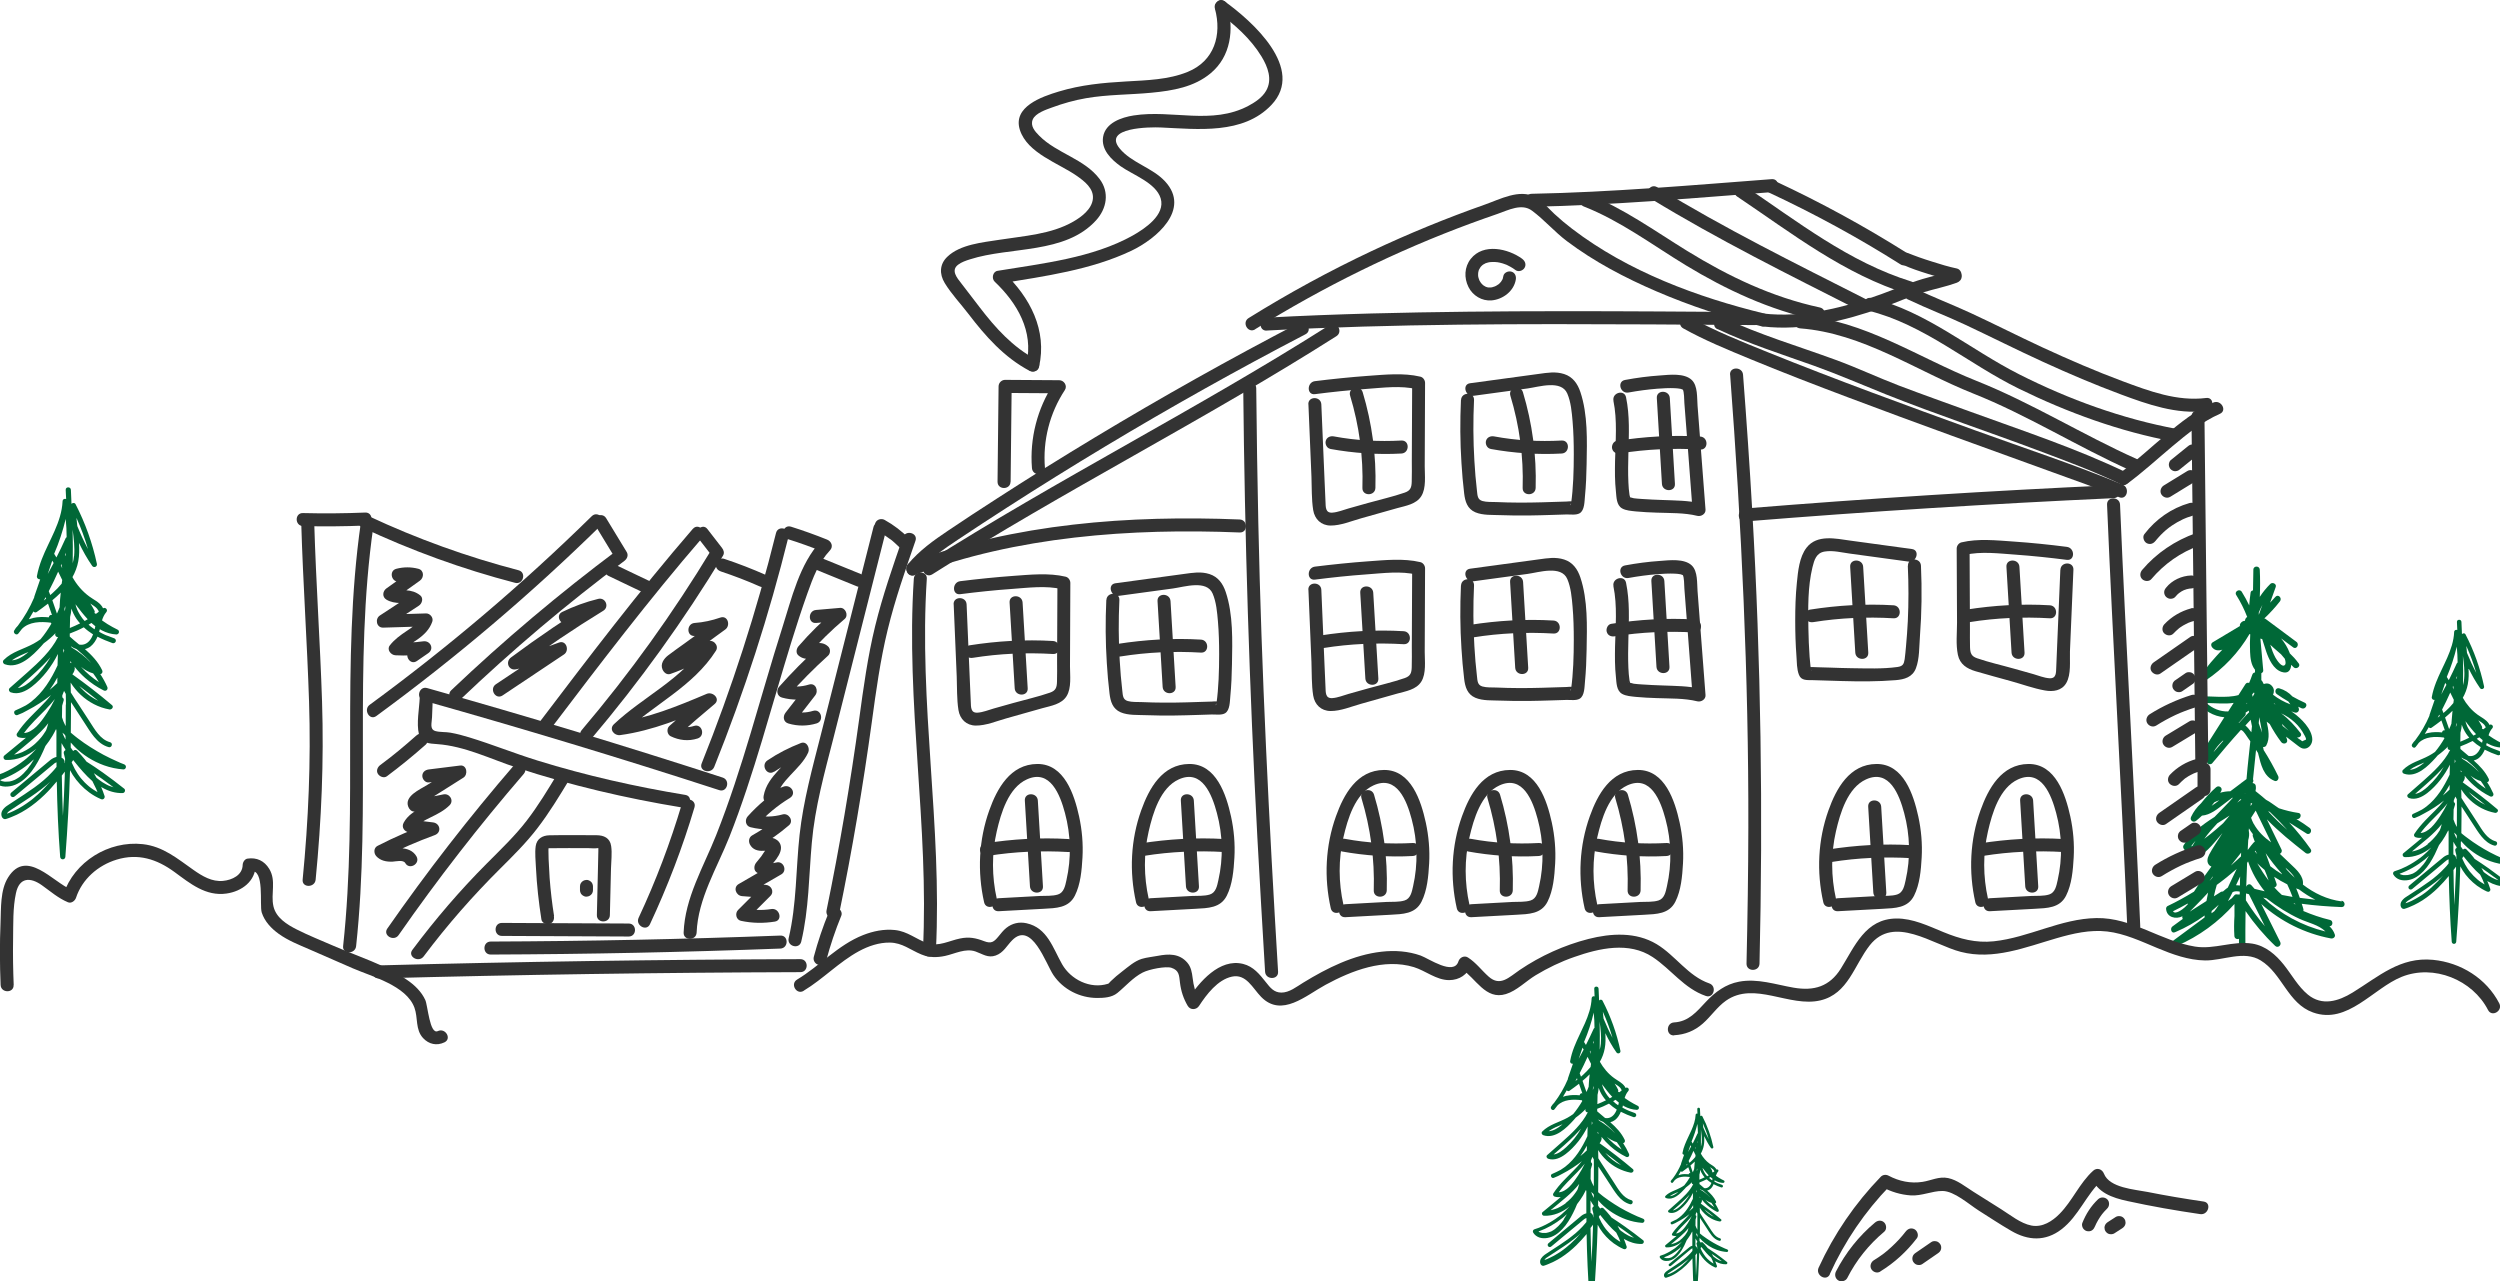 <?xml version="1.0" encoding="UTF-8"?> <svg xmlns="http://www.w3.org/2000/svg" id="_Слой_1" viewBox="0 0 288.46 147.84"><defs><style>.cls-1{fill:#333;}.cls-1,.cls-2{stroke-width:0px;}.cls-2{fill:#006837;}</style></defs><path class="cls-2" d="M283.98,97.06c.13.15.26.29.4.43.83.83,1.85,1.48,2.97,1.88.62.22,1.28.36,1.94.41.13,0,.24-.11.26-.22.02-.13-.06-.24-.19-.28-.12-.05-.24-.09-.36-.14-.05-.02-.11-.04-.16-.07,0,0-.04-.02-.05-.02-.03-.01-.07-.03-.1-.04-.24-.1-.47-.21-.7-.32-.46-.22-.92-.46-1.36-.72-.44-.26-.87-.53-1.29-.82-.21-.15-.42-.3-.62-.45-.02-.02-.05-.04-.07-.05,0,0-.02-.02-.02-.02,0,0-.01,0-.02-.01-.05-.04-.1-.08-.16-.12-.1-.08-.19-.16-.29-.23-.06-.05-.11-.09-.16-.14,0-.65.02-1.3.02-1.96,0-.37,0-.74,0-1.11.06.08.11.16.16.24.38.59.77,1.18,1.15,1.77.32.49.63,1,1.01,1.46.39.47.87.88,1.47,1.04.32.09.46-.41.14-.5-1-.27-1.55-1.31-2.07-2.11-.35-.54-.7-1.08-1.05-1.62-.27-.42-.56-.84-.82-1.27,0-.33-.01-.66-.02-.99.57.91,1.38,1.67,2.34,2.17.49.25,1.01.44,1.56.54.23.04.47-.25.25-.43-1.28-1.09-2.61-2.11-3.98-3.09.16-.21.29-.46.23-.73,0-.01,0-.02,0-.03.32.41.68.79,1.07,1.13.56.5,1.19.92,1.86,1.25.25.12.46-.12.36-.35-.2-.45-.43-.88-.71-1.29.19-.02.27-.22.19-.38-.41-.85-1.04-1.51-1.73-2.12.2-.05.4-.14.58-.28.32-.25.53-.6.69-.97,0,0,.02,0,.02.01.48.25.98.46,1.49.63.13.04.29-.05.32-.18.03-.14-.04-.27-.18-.32-.22-.08-.43-.15-.64-.24-.01,0-.1-.04-.03-.01-.02,0-.05-.02-.07-.03-.06-.02-.11-.05-.17-.07-.1-.05-.2-.09-.31-.15-.09-.05-.18-.1-.27-.15.02-.09.04-.17.07-.26.06.04.13.08.19.11.46.24.96.39,1.47.42.11,0,.23-.08.25-.19.02-.11-.01-.24-.12-.29-.35-.17-.69-.36-1.03-.57-.16-.1-.32-.21-.48-.32-.02-.02-.05-.03-.07-.05.09-.3.22-.58.43-.81.21-.24-.08-.54-.33-.39-.03-.06-.06-.12-.09-.17-.31-.46-.84-.69-1.28-1.01-.7-.51-1.28-1.19-1.7-1.95.28-.49.48-1.03.58-1.58.11-.61.12-1.23.07-1.85.38.8.82,1.57,1.33,2.31.17.24.54.09.47-.2-.44-2.08-1.16-4.1-2.14-5.99-.09-.18-.3-.15-.41-.03-.02-.47-.04-.94-.06-1.41-.01-.33-.53-.33-.52,0,.01.31.03.62.04.93-.15-.06-.35.02-.36.23-.09,2.1-1.35,3.91-2.09,5.82-.21.55-.39,1.11-.49,1.69-.04.21.16.37.33.32-.2.58-.39,1.15-.59,1.73-.01.04-.02.07-.01.1-.43,1-.98,1.96-1.64,2.83-.14.14-.27.3-.37.47-.14.24.22.55.41.31.13-.15.24-.31.36-.47.72-.73,1.87-.76,2.91-.62.02.03.04.06.06.09-.32.55-.68,1.08-1.09,1.57-.22.16-.45.3-.69.43-1,.55-2.19.81-3.01,1.65-.14.15-.07.37.11.43,1.43.51,2.8-.88,3.66-1.83.08-.09.16-.19.24-.28.43-.31.83-.65,1.19-1.03-.12.18.02.44.25.4-.69,1.39-1.94,2.54-3.08,3.55-.59.53-1.19,1.05-1.79,1.57-.16.14-.06.37.11.43.75.26,1.51-.11,2.1-.56.57-.44,1.08-.97,1.52-1.53.43-.55.8-1.14,1.11-1.76-.01.38-.02.77-.03,1.15-.65,1.39-1.45,2.72-2.68,3.68-.16.13-.34.24-.51.35-.34.18-.68.35-1.03.5-.27.12-.08.57.2.47.36-.13.7-.3,1.02-.49.83-.43,1.62-.94,2.35-1.52-.64.83-1.44,1.53-2.16,2.29-.46.49-.9,1-1.27,1.57-.09.14,0,.33.16.38.26.08.5.09.74.05-.23.19-.46.39-.69.58-.49.41-.99.81-1.48,1.22-.08.07-.09.2-.05.28.04.1.13.15.24.16,1.12.04,2.18-.42,3.04-1.11-.3.34-.62.66-.97.95-.11.1-.23.19-.35.28,0,0,0,0,0,0,0,0,0,0-.01,0-.02.01-.03.02-.05.03-.03.02-.05.04-.08.06-.07.05-.13.1-.2.14-.24.17-.5.33-.76.48-.29.17-.59.32-.9.45-.03.02-.07.03-.1.05,0,0,0,0-.01,0-.02,0-.04.02-.07.03-.08.03-.15.06-.23.09-.16.06-.32.12-.49.17-.16.05-.24.23-.16.38.17.29.43.49.75.6.31.1.65.1.96.05.71-.11,1.31-.55,1.79-1.05.54-.57.94-1.24,1.29-1.93.17-.35.33-.7.48-1.05.26-.33.5-.68.71-1.04.13-.22.24-.44.36-.67.01.05.02.1.04.14,0,.89,0,1.77,0,2.66-.1.02-.2.06-.29.1-.21.1-.38.25-.56.4-.23.19-.45.38-.68.56-.9.75-1.8,1.5-2.7,2.25-.11.09-.22.19-.33.28-.1.09-.1.28,0,.37.11.1.26.09.37,0,.76-.63,1.52-1.26,2.28-1.9.38-.32.76-.63,1.14-.95.09-.08.19-.16.28-.24.09-.07.19-.14.27-.22,0,0,0,0-.01.01,0,0,0,0,.01,0,.01,0,.03-.02.04-.03.03-.02.07-.04.1-.06.02,0,.03-.02.05-.02,0,0,0,0,0,0,0,0,0,0,0,0,0,0,.02,0,.03,0,0,.15,0,.31,0,.46,0,0-.01.02-.02.03,0,0-.03.04-.04.05-.12.16-.25.31-.39.45-.27.29-.56.57-.86.83-.15.13-.31.26-.47.39-.03.02-.06.05-.09.07,0,0-.04.03-.04.03-.02.02-.04.03-.07.05-.08.06-.16.12-.24.18-.66.48-1.34.92-2.02,1.36-.17.11-.34.22-.51.33-.17.11-.35.22-.49.37-.14.14-.27.32-.3.52-.02.13-.01.24.04.36.07.15.22.27.39.23.18-.05.36-.12.54-.19.19-.08.38-.16.57-.25.34-.16.67-.35.99-.55.65-.42,1.26-.92,1.81-1.46.43-.42.83-.87,1.22-1.34.05,2.53.15,5.06.34,7.58.03.33.49.33.52,0,.23-2.9.38-5.8.47-8.7.09.16.18.32.27.47.44.69,1,1.28,1.66,1.77.36.26.75.49,1.15.67.1.04.2.05.29-.02.08-.06.12-.17.09-.27-.1-.32-.22-.63-.35-.93.04.02.07.05.11.07.62.35,1.31.57,2.03.55.1,0,.2-.06.24-.16.04-.09.03-.22-.05-.28-.71-.56-1.43-1.11-2.16-1.63-.54-.38-1.08-.74-1.63-1.1-.06-.08-.11-.15-.17-.23-.24-.3-.5-.6-.78-.87-.12-.12-.29-.08-.39.03-.08-.11-.17-.23-.25-.35,0-.18,0-.37,0-.55ZM283.47,96.78s-.02-.03-.02-.04c-.04-.08-.08-.17-.12-.25-.02-.04-.04-.08-.05-.12,0,0-.01-.03-.02-.04,0-.02-.02-.04-.03-.06-.03-.07-.04-.13-.07-.2.07.06.14.12.21.18.03.05.06.1.1.15,0,.12,0,.25,0,.37ZM284.56,74.5c.46,1.02.85,2.07,1.16,3.14-.4-.75-.75-1.52-1.07-2.31-.03-.28-.06-.55-.08-.83ZM285.39,84.86s-.07-.07-.1-.11c-.03-.04-.07-.08-.1-.12,0,0-.01-.02-.02-.02-.02-.02-.04-.05-.05-.07-.13-.18-.24-.36-.35-.55-.02-.05-.05-.09-.07-.14-.01-.02-.02-.05-.03-.07,0-.01-.01-.03-.02-.04,0,0,0,0,0,0-.04-.1-.08-.2-.11-.29-.03-.08-.05-.16-.07-.24.2.27.41.54.63.81.19.24.39.47.6.69-.1.06-.2.12-.3.17ZM282.32,78.11c.48-1.13.87-2.3,1.15-3.5.06.61.1,1.22.1,1.84-.04.02-.08.05-.1.1-.29.65-.6,1.29-.92,1.93-.07-.12-.15-.25-.23-.37ZM283.51,78c0,.12-.02.23-.03.35-.01-.04-.03-.08-.06-.12.03-.08.06-.15.09-.23ZM283.45,83.38c0,.1,0,.2-.01.29-.03.07-.05.14-.07.21,0-.1.01-.2.02-.31.02-.07.05-.13.07-.2ZM282.27,79.03c-.19.37-.39.74-.59,1.1.15-.45.3-.89.46-1.34.05.08.09.15.14.23ZM283.06,79.14c.02.14.05.28.08.42-.05-.09-.09-.18-.14-.28.02-.05.04-.1.06-.15ZM283.91,84.5c.08-.29.12-.58.14-.88.12.36.29.71.5,1.03.11.16.23.32.36.47-.34.17-.68.32-1.03.46,0-.36.01-.71.02-1.07ZM281.46,82.47s.04.1.05.14c-.08.06-.16.13-.24.19.06-.11.12-.22.18-.33ZM281.78,81.87c.33-.64.65-1.3.94-1.96.14.28.28.56.41.84-.02.12-.03.25-.05.37-.26.32-.56.62-.87.91-.09.08-.19.16-.28.24-.05-.13-.1-.27-.15-.4ZM282.98,82.01c-.05.46-.09.92-.12,1.39,0,.03,0,.05,0,.08-.08.22-.17.44-.27.65-.1-.3-.2-.59-.31-.89-.05-.15-.11-.3-.16-.45.3-.25.58-.5.85-.77ZM283.2,89.45c0,.08,0,.16,0,.24,0-.08,0-.16,0-.24,0,0,0,0,0,0ZM283.49,93.27c0,.72,0,1.43-.01,2.15-.04-.07-.07-.13-.11-.2-.03-.07-.07-.14-.1-.21-.02-.04-.03-.07-.05-.11,0,0,0,0,0-.01,0,0,0,0,0,0,0-.02-.01-.03-.02-.05-.04-.1-.07-.19-.11-.29,0-.39.01-.77.02-1.16.05-.18.11-.36.16-.54.03-.12-.03-.25-.14-.3,0-.07,0-.14,0-.2.06-.15.12-.3.18-.44.05.1.11.21.17.31,0,.35.01.7.01,1.05ZM284.85,91.39c.64.48,1.27.97,1.9,1.47-.73-.34-1.38-.85-1.9-1.47ZM283.93,89.04c0-.05,0-.11,0-.16.05.07.1.14.15.22-.04-.03-.09-.04-.14-.06ZM285.05,89.49c.36.29.76.51,1.19.63.21.28.4.57.57.87-.65-.41-1.25-.92-1.76-1.5ZM285.79,88.8c.08.09.17.18.24.28-.57-.6-1.23-1.12-1.94-1.54-.03-.05-.06-.1-.08-.14.09.07.19.13.3.18.09.05.19.08.28.11.42.35.84.71,1.21,1.11ZM285.92,86.78c-.27.36-.67.53-1.09.44-.32-.26-.64-.53-.94-.8,0-.1,0-.2,0-.3.48-.18.95-.39,1.41-.62.29.27.6.5.94.71-.08.2-.18.4-.31.57ZM286.39,85.7s-.09-.06-.14-.09c-.04-.03-.09-.06-.13-.09-.02-.02-.04-.03-.07-.05-.01,0-.02-.02-.04-.03,0,0,0,0,0,0,0,0,0,0,0,0-.08-.06-.15-.14-.23-.2.1-.06.19-.11.29-.17.13.12.26.23.39.33-.02.1-.05.2-.07.3ZM286.77,83.81s.03.09.04.13c-.09.07-.19.14-.28.21-.05-.03-.11-.06-.16-.09.04-.07.05-.16,0-.25-.12-.24-.26-.48-.41-.7.06.04.12.09.19.13.23.15.5.32.62.58ZM284.32,78.34c-.02.25-.07.49-.13.72.02-1.13.02-2.26-.01-3.39.11.89.23,1.77.14,2.67ZM280.21,84.56c-.14.03-.29.08-.43.13.16-.26.31-.51.46-.78.08.09.21.14.32.06.38-.27.77-.55,1.14-.84.14.38.27.77.4,1.15-.16-.07-.31.07-.33.23-.52-.05-1.05-.06-1.57.06ZM278.07,88.81c.5-.36,1.09-.59,1.66-.83-.05.05-.1.09-.16.14-.42.34-.95.67-1.5.7ZM280.17,90.73c-.41.37-.93.8-1.5.87.86-.75,1.73-1.49,2.54-2.3.26-.26.51-.52.75-.8-.48.83-1.08,1.58-1.79,2.22ZM283.25,87.65c.03.06.05.12.08.18-.03.08-.06.15-.1.23,0-.14,0-.28.01-.42ZM282.64,91.11c-.25.24-.5.46-.77.68.29-.39.54-.81.78-1.23,0,.18,0,.37-.01.55ZM281.53,93.68c.3-.31.6-.64.87-.99-.24.48-.5.96-.8,1.41-.32.49-.66.97-1.08,1.38-.34.32-.77.61-1.23.64.65-.9,1.48-1.64,2.24-2.43ZM280.13,97.42s0,0-.01,0c0,0-.03.02-.03.02-.02.02-.04.03-.07.05-.06.04-.12.09-.18.13-.22.15-.45.27-.69.38-.02,0-.03.01-.05.02-.01,0-.08.04-.02,0-.03.01-.06.03-.09.04-.07.03-.14.05-.21.07-.14.05-.28.08-.42.11-.02,0-.03,0-.05,0,.62-.51,1.24-1.02,1.85-1.54.57-.49,1.11-1.02,1.58-1.61-.05.15-.08.31-.13.46-.03.08-.06.16-.09.24-.02.03-.03.05-.05.08-.08.12-.16.25-.25.37-.04.06-.08.11-.13.17,0,0-.02.02-.02.02,0,0-.01.01-.02.02-.03.03-.05.06-.08.1-.17.2-.35.39-.55.57-.1.09-.2.18-.31.26ZM277.32,101.02s0,0,0,0c-.03,0-.02,0,0,0ZM279.89,99.37c-.05.08-.1.15-.16.22-.03.04-.05.07-.08.11,0,0,0,0,0,0,0,0,0,0,0,0-.02.02-.03.04-.05.06-.23.28-.49.54-.77.77,0,0-.01,0-.02.01-.02.01-.03.02-.05.04-.04.03-.08.06-.12.08-.06.04-.12.08-.19.11-.03.02-.06.03-.09.04-.02,0-.04.02-.05.02,0,0,0,0-.01,0-.07.03-.14.05-.21.07-.07.02-.14.04-.21.05-.04,0-.07.01-.11.02,0,0-.01,0-.02,0-.01,0-.03,0-.04,0-.07,0-.14.01-.21.01-.03,0-.07,0-.1,0-.02,0-.03,0-.05,0,0,0-.01,0-.02,0-.06-.01-.12-.02-.19-.04-.03,0-.06-.02-.09-.03,0,0-.01,0-.02,0-.01,0-.03-.01-.03-.01-.05-.02-.09-.05-.13-.08,1.05-.38,2.03-.94,2.9-1.64.17-.14.33-.28.49-.43-.02.04-.04.08-.07.12-.09.16-.19.32-.29.47ZM283.45,97.75s0,.07,0,.1c-.02,0-.04.02-.06.03-.09.07-.11.17-.09.27.03.18.08.36.13.54,0,.14,0,.27-.01.41-.01.01-.02.03-.03.04,0-.07,0-.15-.02-.23-.05-.16-.16-.26-.29-.32,0-.49,0-.98,0-1.47.12.22.24.43.38.63ZM280.61,102.35c-.12.11-.24.21-.36.31-.06.05-.11.09-.17.14-.03.02-.06.05-.09.07-.02.01-.03.02-.05.04,0,0,0,0,0,0,0,0-.02.01-.02.02-.24.19-.5.36-.76.52-.29.18-.6.35-.91.5-.08.04-.17.08-.25.11-.01,0-.03.01-.04.02,0,0-.02,0-.03.01-.04.02-.09.03-.13.05-.08.03-.16.06-.24.08.02-.03.03-.06.05-.09,0,0,.01-.02.02-.02.02-.02.04-.04.06-.06.02-.02.04-.03.05-.05,0,0,.02-.02.03-.02,0,0,0,0,0,0,.03-.04.09-.06.13-.09.05-.04.1-.07.16-.1.4-.27.8-.53,1.2-.79.81-.53,1.62-1.08,2.36-1.72.1-.09.2-.18.29-.27,0,0,0,0,0,0-.42.48-.85.93-1.33,1.36ZM283.09,100.39c.1-.13.2-.27.3-.4,0,.16,0,.31-.01.47-.05,1.32-.11,2.65-.18,3.97-.06-1.35-.09-2.69-.11-4.04ZM286.5,101.62s.02.04.03.06c0,0,.01.03.01.03.02.04.03.08.05.12.03.07.06.15.09.22-.14-.08-.29-.17-.43-.27-.04-.03-.07-.05-.11-.08-.03-.02-.08-.05-.11-.08.01,0,.02.02,0,0,0,0-.02-.01-.02-.02-.02-.01-.03-.03-.05-.04-.04-.03-.08-.06-.12-.1-.15-.13-.29-.26-.43-.4-.13-.14-.26-.28-.38-.43-.03-.04-.06-.07-.09-.11,0,0,0,.01,0,.01,0,0-.02-.02-.02-.03-.02-.02-.03-.05-.05-.07-.06-.08-.11-.15-.16-.23-.21-.32-.4-.66-.55-1.01,0-.01,0-.02-.01-.03,0-.02-.02-.05-.03-.07,0-.02-.02-.04-.02-.07.05-.07.1-.14.15-.22.04.06.09.11.13.17.55.68,1.12,1.37,1.79,1.95.12.22.23.45.33.68ZM287.83,101.22c.1.07.2.15.3.22.05.04.1.08.15.12,0,0,0,0,0,0-.13-.03-.25-.07-.38-.12-.01,0-.11-.04-.04-.02-.04-.01-.07-.03-.1-.05-.07-.03-.14-.07-.21-.1-.26-.14-.52-.3-.75-.49,0,0,0,0,0,0,0,0-.01,0-.01,0-.02-.01-.03-.02-.05-.04-.03-.02-.05-.04-.08-.06-.03-.03-.06-.05-.09-.08-.08-.16-.17-.31-.26-.46.51.35,1.02.71,1.51,1.08ZM286.82,100.8s.01,0,0,0h0Z"></path><path class="cls-2" d="M282.33,99.23s-.02.02,0,0h0Z"></path><path class="cls-2" d="M8.15,85.66c.15.17.3.33.45.49.96.96,2.13,1.7,3.41,2.16.72.26,1.47.41,2.23.47.15.01.27-.12.29-.26.02-.15-.07-.27-.21-.33-.14-.05-.27-.11-.41-.16-.06-.02-.12-.05-.18-.08,0,0-.05-.02-.06-.03-.04-.02-.08-.03-.12-.05-.27-.12-.54-.24-.8-.37-.53-.25-1.05-.53-1.56-.83-.5-.29-1-.61-1.48-.94-.24-.17-.48-.34-.71-.52-.03-.02-.05-.04-.08-.06,0,0-.03-.02-.03-.02,0,0-.01-.01-.02-.02-.06-.05-.12-.09-.18-.14-.11-.09-.22-.18-.33-.27-.06-.05-.12-.11-.19-.16,0-.75.02-1.5.02-2.25,0-.42,0-.85,0-1.27.06.1.13.19.19.28.44.68.88,1.35,1.32,2.03.37.57.72,1.15,1.15,1.68.45.55,1,1.01,1.69,1.2.37.1.53-.47.16-.57-1.15-.31-1.78-1.5-2.38-2.42-.4-.62-.81-1.24-1.21-1.86-.31-.48-.65-.96-.94-1.46,0-.38-.01-.76-.02-1.14.65,1.04,1.58,1.92,2.69,2.49.56.29,1.16.5,1.79.61.26.05.54-.29.29-.5-1.47-1.25-3-2.43-4.57-3.55.18-.24.33-.53.26-.84,0-.01,0-.03-.01-.04.37.47.78.9,1.23,1.3.65.57,1.37,1.06,2.14,1.44.28.14.53-.14.41-.41-.23-.52-.5-1.01-.81-1.48.22-.02.31-.26.22-.44-.47-.98-1.19-1.73-1.99-2.44.23-.06.46-.16.66-.32.36-.29.61-.69.79-1.12,0,0,.02.01.03.02.55.29,1.13.52,1.71.73.15.05.33-.06.37-.21.04-.17-.05-.31-.21-.36-.25-.09-.49-.18-.74-.28-.02,0-.12-.04-.04-.01-.03,0-.05-.02-.08-.03-.06-.03-.13-.06-.19-.08-.12-.05-.24-.11-.35-.17-.1-.05-.2-.11-.31-.17.03-.1.05-.2.08-.3.07.04.14.09.22.13.53.28,1.1.45,1.69.48.13,0,.26-.1.29-.22.03-.12-.02-.28-.14-.33-.4-.2-.8-.41-1.18-.65-.19-.12-.37-.24-.55-.37-.03-.02-.05-.04-.08-.06.11-.34.25-.66.49-.94.24-.28-.09-.62-.37-.45-.03-.07-.07-.14-.11-.2-.35-.53-.97-.79-1.47-1.16-.81-.59-1.47-1.37-1.95-2.24.32-.57.55-1.18.67-1.82.13-.7.13-1.42.08-2.13.44.92.94,1.81,1.52,2.65.19.28.62.11.55-.23-.51-2.39-1.34-4.71-2.46-6.88-.1-.2-.35-.17-.47-.04-.02-.54-.05-1.08-.07-1.62-.02-.38-.61-.38-.6,0,.02.35.03.71.05,1.06-.17-.07-.4.02-.41.26-.11,2.41-1.55,4.5-2.4,6.69-.24.63-.44,1.28-.56,1.94-.04.24.19.42.38.37-.23.66-.45,1.32-.68,1.99-.01.04-.02.08-.02.12-.49,1.15-1.12,2.25-1.88,3.25-.16.16-.31.34-.42.55-.17.28.25.63.47.36.14-.18.28-.36.42-.54.83-.84,2.14-.87,3.34-.72.02.04.04.07.06.11-.37.63-.78,1.24-1.25,1.8-.25.18-.52.35-.79.5-1.15.64-2.51.93-3.46,1.89-.17.17-.08.42.13.5,1.64.58,3.22-1.01,4.21-2.1.1-.11.19-.21.28-.32.49-.35.95-.75,1.37-1.19-.14.21.02.51.28.46-.8,1.6-2.23,2.92-3.53,4.08-.68.6-1.37,1.21-2.05,1.81-.18.16-.07.43.13.5.86.3,1.73-.13,2.41-.65.65-.5,1.24-1.11,1.75-1.76.49-.63.92-1.31,1.27-2.02-.01.44-.03.88-.04,1.32-.74,1.6-1.66,3.12-3.08,4.22-.19.15-.39.28-.59.4-.39.2-.78.4-1.19.57-.31.13-.09.66.23.54.42-.15.81-.34,1.18-.56.95-.49,1.86-1.08,2.7-1.75-.74.95-1.65,1.76-2.48,2.63-.53.56-1.04,1.15-1.45,1.8-.11.17,0,.38.18.44.3.09.58.1.85.06-.26.22-.53.44-.8.66-.57.47-1.13.93-1.7,1.4-.09.07-.1.22-.06.32.05.11.15.18.27.18,1.29.05,2.51-.49,3.49-1.28-.35.39-.72.76-1.11,1.09-.13.11-.26.22-.4.32,0,0,0,0,0,0,0,0,0,0-.01,0-.02.01-.03.03-.05.04-.03.02-.06.04-.09.07-.08.06-.15.11-.23.17-.28.2-.57.38-.87.55-.34.19-.68.37-1.03.52-.04.02-.08.04-.12.05,0,0,0,0-.01,0-.03.01-.05.02-.08.03-.09.04-.18.07-.26.1-.18.07-.37.13-.56.19-.18.06-.28.26-.18.44.19.33.5.57.86.69.36.12.74.11,1.11.05.81-.13,1.5-.63,2.05-1.21.62-.65,1.08-1.43,1.48-2.22.2-.4.38-.8.55-1.21.3-.38.58-.78.82-1.19.15-.25.28-.51.41-.77.01.06.03.11.04.17,0,1.02,0,2.03,0,3.05-.11.03-.23.07-.33.12-.24.11-.44.29-.64.46-.26.22-.52.43-.78.65-1.03.86-2.07,1.72-3.1,2.58-.13.11-.26.21-.38.32-.12.1-.11.32,0,.42.13.12.29.11.42,0,.87-.73,1.74-1.45,2.62-2.18.44-.36.87-.73,1.31-1.09.11-.09.22-.18.33-.27.1-.08.21-.16.31-.26,0,0,0,0-.01.01,0,0,0,0,.01-.01.02-.01.03-.02.05-.03.04-.02.08-.04.11-.06.02,0,.04-.02.06-.03,0,0,0,0,0,0,0,0,0,0,0,0,.01,0,.02,0,.03-.01,0,.18,0,.35,0,.53,0,0-.02.02-.02.03,0,0-.03.04-.04.05-.14.18-.29.35-.45.52-.31.34-.64.65-.99.95-.18.15-.36.3-.54.44-.04.03-.07.06-.11.08,0,0-.04.03-.05.04-.03.02-.05.04-.08.06-.09.07-.19.14-.28.21-.76.55-1.54,1.05-2.32,1.56-.19.13-.39.26-.58.38-.19.13-.4.25-.56.42-.16.16-.31.37-.34.6-.02.15-.01.28.05.42.08.17.25.31.45.26.21-.06.42-.14.62-.22.22-.09.44-.18.65-.28.39-.19.77-.4,1.14-.64.75-.48,1.44-1.05,2.08-1.67.5-.48.96-1,1.4-1.53.05,2.9.17,5.81.39,8.7.03.38.57.38.6,0,.26-3.33.44-6.66.54-10,.1.19.2.37.31.54.51.79,1.15,1.47,1.91,2.03.41.3.86.56,1.33.76.11.05.23.06.33-.02.09-.07.14-.2.11-.31-.12-.36-.25-.72-.4-1.07.04.03.08.05.13.08.71.41,1.51.65,2.33.63.12,0,.23-.07.27-.18.04-.1.03-.25-.06-.32-.81-.65-1.64-1.27-2.48-1.87-.61-.44-1.24-.85-1.88-1.26-.07-.09-.13-.17-.2-.26-.28-.35-.58-.68-.89-1-.13-.14-.34-.1-.45.04-.1-.13-.19-.26-.28-.4,0-.21,0-.42,0-.63ZM7.57,85.34s-.02-.03-.03-.04c-.05-.1-.1-.19-.14-.29-.02-.04-.04-.09-.06-.13,0,0-.01-.03-.02-.04,0-.02-.02-.05-.03-.07-.03-.07-.05-.15-.08-.23.08.07.16.14.24.21.04.06.07.11.11.17,0,.14,0,.28,0,.43ZM8.82,59.75c.53,1.17.97,2.37,1.33,3.6-.46-.86-.87-1.75-1.23-2.65-.04-.32-.07-.63-.1-.95ZM9.77,71.65s-.08-.08-.12-.13c-.04-.05-.08-.09-.12-.14,0,0-.02-.02-.02-.03-.02-.03-.04-.05-.06-.08-.15-.2-.28-.41-.4-.64-.03-.05-.06-.11-.08-.16-.01-.03-.03-.05-.04-.08,0-.02-.01-.03-.02-.05,0,0,0,0,0,0-.05-.11-.09-.22-.13-.34-.03-.09-.05-.19-.07-.28.23.31.47.62.72.93.22.27.45.54.69.8-.12.07-.23.13-.35.2ZM6.25,63.9c.56-1.3,1-2.65,1.33-4.02.07.7.11,1.4.11,2.11-.05.02-.09.06-.12.12-.33.75-.69,1.48-1.06,2.21-.08-.14-.17-.28-.26-.42ZM7.61,63.77c-.01.13-.02.27-.03.4-.01-.05-.03-.1-.07-.13.03-.09.07-.18.1-.27ZM7.54,69.95c0,.11-.01.22-.02.34-.03.08-.06.16-.09.24,0-.12.01-.23.02-.35.03-.08.06-.15.08-.23ZM6.19,64.96c-.22.43-.45.85-.68,1.27.17-.51.35-1.02.52-1.54.05.09.1.18.16.27ZM7.09,65.08c.03.16.06.32.09.48-.05-.11-.11-.21-.16-.32.02-.06.05-.11.07-.17ZM8.08,71.23c.09-.33.14-.67.16-1.01.14.42.34.82.58,1.18.13.19.27.36.42.53-.39.19-.78.37-1.18.53,0-.41.01-.82.03-1.23ZM5.26,68.9c.02.06.04.11.06.17-.09.07-.18.15-.27.22.07-.13.14-.26.21-.38ZM5.63,68.21c.38-.74.75-1.49,1.08-2.25.16.32.32.64.47.96-.02.14-.04.28-.06.42-.3.37-.64.72-1,1.04-.11.1-.22.19-.32.28-.06-.15-.12-.31-.18-.46ZM7.01,68.38c-.06.53-.11,1.06-.13,1.59,0,.03,0,.06,0,.09-.09.25-.2.5-.31.74-.12-.34-.23-.68-.35-1.02-.06-.17-.12-.35-.18-.52.34-.28.67-.58.98-.89ZM7.26,76.92c0,.09,0,.18,0,.28,0-.09,0-.18,0-.27,0,0,0,0,0,0ZM7.59,81.31c0,.82,0,1.65-.01,2.47-.04-.08-.09-.15-.12-.23-.04-.08-.08-.16-.11-.24-.02-.04-.04-.08-.06-.13,0,0,0,0,0-.02,0,0,0,0,0,0,0-.02-.02-.04-.02-.06-.05-.11-.08-.22-.12-.34,0-.44.02-.89.02-1.33.06-.2.12-.41.18-.62.04-.13-.04-.28-.16-.34,0-.08,0-.16,0-.24.07-.17.13-.34.2-.51.06.12.13.24.2.35,0,.4.01.81.02,1.21ZM9.15,79.16c.74.55,1.46,1.11,2.18,1.69-.84-.39-1.58-.98-2.18-1.69ZM8.1,76.45c0-.06,0-.12,0-.18.06.08.11.17.17.25-.05-.03-.11-.05-.16-.06ZM9.38,76.97c.41.33.87.59,1.37.73.24.32.46.65.66,1-.75-.47-1.43-1.06-2.03-1.72ZM10.23,76.17c.1.1.19.21.28.32-.65-.69-1.41-1.29-2.23-1.77-.03-.05-.07-.11-.1-.16.11.08.22.15.34.21.1.05.21.09.32.13.48.41.96.82,1.39,1.27ZM10.38,73.86c-.31.41-.77.61-1.25.51-.36-.3-.73-.6-1.08-.92,0-.12,0-.23,0-.35.55-.21,1.1-.44,1.62-.72.33.31.69.58,1.07.82-.09.23-.2.46-.36.66ZM10.92,72.61c-.05-.03-.11-.07-.16-.1-.05-.04-.1-.07-.15-.11-.03-.02-.05-.04-.08-.06-.01-.01-.03-.02-.04-.03,0,0,0,0,0,0,0,0,0,0,0,0-.09-.07-.18-.16-.27-.23.11-.06.22-.13.33-.2.15.13.3.26.45.38-.03.12-.05.23-.08.35ZM11.35,70.44s.04.1.05.15c-.11.08-.22.16-.33.24-.06-.03-.12-.07-.18-.1.05-.08.06-.18,0-.29-.14-.28-.3-.55-.47-.81.07.05.14.1.21.15.27.17.57.37.71.66ZM8.54,64.16c-.03.29-.08.56-.15.83.02-1.3.02-2.59-.01-3.89.13,1.02.26,2.04.17,3.06ZM3.82,71.31c-.17.04-.33.09-.49.14.18-.29.36-.59.53-.9.09.11.24.16.37.07.44-.31.88-.64,1.31-.97.16.44.31.88.46,1.32-.19-.08-.35.08-.37.26-.6-.06-1.21-.06-1.8.07ZM1.37,76.19c.58-.41,1.25-.68,1.91-.96-.06.05-.12.11-.18.16-.48.39-1.09.77-1.73.8ZM3.78,78.39c-.47.42-1.07.92-1.73,1,.99-.86,1.98-1.71,2.91-2.64.3-.3.59-.6.87-.92-.55.95-1.24,1.82-2.05,2.56ZM7.31,74.85c.03.07.06.14.1.21-.04.09-.07.18-.11.27,0-.16,0-.32.01-.48ZM6.61,78.82c-.28.27-.58.53-.88.78.33-.45.62-.93.89-1.42,0,.21,0,.42-.01.64ZM5.34,81.78c.35-.36.69-.74,1-1.13-.27.56-.58,1.1-.92,1.62-.37.56-.76,1.12-1.24,1.58-.39.37-.88.71-1.41.73.74-1.03,1.7-1.89,2.58-2.8ZM3.73,86.08s0,0-.01.01c0,0-.03.02-.04.03-.02.02-.05.04-.08.06-.07.05-.14.1-.21.15-.25.17-.52.31-.79.44-.02,0-.04.02-.05.02-.01,0-.09.04-.02.01-.03.02-.07.03-.11.04-.08.03-.16.06-.24.09-.16.05-.32.1-.49.13-.02,0-.04,0-.06.01.71-.58,1.43-1.17,2.13-1.77.65-.56,1.28-1.17,1.81-1.85-.05.18-.1.36-.15.53-.03.09-.07.18-.1.28-.02.03-.04.06-.05.09-.09.14-.18.28-.28.42-.05.07-.09.13-.14.19,0,0-.02.02-.02.03,0,0-.01.02-.02.02-.03.04-.06.07-.09.11-.19.23-.4.45-.63.66-.12.11-.23.21-.36.3ZM.5,90.21s0,0,0,0c-.04,0-.02,0,0,0ZM3.46,88.32c-.06.09-.12.17-.18.26-.03.04-.06.08-.09.12,0,0,0,0,0,.01,0,0,0,0,0,0-.02.02-.04.05-.06.07-.26.32-.56.62-.89.88,0,0-.01.01-.02.01-.02.01-.04.03-.06.04-.05.03-.09.06-.14.09-.07.05-.14.09-.22.13-.03.02-.07.03-.1.05-.02,0-.04.02-.06.03,0,0,0,0-.01,0-.08.03-.16.06-.24.09-.08.02-.16.05-.24.06-.04,0-.08.02-.12.02,0,0-.02,0-.03,0-.02,0-.04,0-.04,0-.08,0-.16.01-.24.01-.04,0-.08,0-.12,0-.02,0-.04,0-.05,0,0,0-.01,0-.02,0-.07-.02-.14-.02-.21-.04-.04-.01-.07-.02-.11-.03,0,0-.01,0-.02,0-.01,0-.03-.01-.03-.02-.05-.03-.1-.06-.15-.09,1.21-.44,2.33-1.08,3.33-1.89.19-.16.38-.33.56-.5-.03.05-.05.09-.07.14-.11.18-.22.37-.34.54ZM7.54,86.46s0,.08,0,.11c-.02,0-.05.02-.07.04-.1.08-.13.19-.11.31.04.21.09.41.15.62,0,.16,0,.31-.01.47-.01.02-.02.03-.04.05.01-.09,0-.17-.02-.27-.06-.18-.18-.3-.34-.36,0-.56,0-1.13,0-1.69.14.25.28.49.44.73ZM4.28,91.74c-.14.12-.27.24-.41.36-.06.05-.13.11-.19.16-.04.03-.07.06-.11.08-.02.01-.04.03-.05.04,0,0,0,0,0,0,0,0-.02.01-.03.02-.28.21-.57.41-.87.6-.34.21-.68.4-1.04.57-.1.04-.19.09-.29.13-.01,0-.03.01-.04.02,0,0-.02,0-.03.01-.05.02-.1.04-.15.06-.09.03-.18.06-.27.1.02-.03.04-.07.06-.1,0,0,.02-.02.02-.03.02-.02.04-.05.07-.07.02-.02.04-.04.06-.06.01,0,.02-.02.03-.03,0,0,0,0,0,0,.04-.04.1-.07.15-.1.06-.04.12-.08.18-.12.46-.31.92-.6,1.38-.91.94-.61,1.86-1.24,2.71-1.97.12-.1.23-.21.34-.31,0,0,0,0,0,0-.48.55-.98,1.07-1.52,1.56ZM7.13,89.49c.12-.15.23-.3.35-.46,0,.18,0,.36-.01.54-.05,1.52-.12,3.04-.21,4.56-.06-1.55-.11-3.09-.13-4.64ZM11.04,90.9s.02.05.03.07c0,0,.01.03.02.04.02.05.04.09.06.14.03.08.07.17.1.25-.17-.1-.33-.2-.49-.3-.04-.03-.08-.06-.13-.09-.04-.03-.1-.06-.13-.09.01,0,.03.02,0,0,0,0-.02-.01-.03-.02-.02-.02-.04-.03-.06-.05-.05-.04-.09-.07-.14-.11-.17-.14-.33-.3-.49-.45-.15-.16-.3-.32-.44-.49-.03-.04-.07-.08-.1-.13,0,0,0,.01.01.02,0,0-.02-.02-.02-.03-.02-.03-.04-.05-.06-.08-.07-.09-.13-.18-.19-.27-.25-.37-.45-.75-.63-1.16,0-.01-.01-.03-.02-.04-.01-.03-.02-.05-.03-.08,0-.02-.02-.05-.03-.08.06-.08.12-.16.18-.25.05.06.1.13.15.19.63.78,1.29,1.57,2.06,2.24.13.26.26.51.38.78ZM12.58,90.45c.11.09.23.17.34.26.06.04.12.09.18.13,0,0,0,0,0,0-.15-.04-.29-.09-.43-.14-.02,0-.13-.05-.05-.02-.04-.01-.08-.04-.12-.05-.08-.04-.16-.08-.24-.12-.3-.16-.6-.34-.87-.56,0,0,0,0,0,0,0,0-.01,0-.01-.01-.02-.01-.04-.03-.05-.04-.03-.02-.06-.05-.09-.07-.04-.03-.07-.06-.11-.09-.1-.18-.2-.36-.3-.53.59.4,1.17.81,1.74,1.24ZM11.41,89.97s.01,0,0,0h0Z"></path><path class="cls-2" d="M6.25,88.16s-.02.02,0,0h0Z"></path><path class="cls-2" d="M184.38,138.48c.12.14.25.28.38.41.8.8,1.79,1.42,2.86,1.81.6.22,1.23.35,1.87.4.12,0,.23-.1.25-.22.02-.13-.06-.23-.18-.27-.12-.04-.23-.09-.34-.14-.05-.02-.1-.04-.15-.06,0,0-.04-.02-.05-.02-.03-.01-.06-.03-.1-.04-.23-.1-.45-.2-.67-.31-.45-.21-.88-.45-1.31-.69-.42-.25-.84-.51-1.24-.79-.2-.14-.4-.29-.6-.43-.02-.02-.04-.03-.07-.05,0,0-.02-.02-.02-.02,0,0-.01,0-.02-.01-.05-.04-.1-.08-.15-.12-.09-.07-.19-.15-.28-.23-.05-.04-.1-.09-.16-.14,0-.63.02-1.26.02-1.89,0-.36,0-.71,0-1.07.05.08.11.16.16.24.37.57.74,1.14,1.11,1.7.31.48.61.96.97,1.41.37.46.84.84,1.42,1,.31.08.44-.4.13-.48-.96-.26-1.49-1.26-1.99-2.03-.34-.52-.68-1.04-1.01-1.56-.26-.41-.54-.81-.79-1.23,0-.32-.01-.64-.02-.95.55.88,1.33,1.61,2.26,2.09.47.24.98.42,1.5.52.22.04.45-.24.24-.42-1.23-1.05-2.52-2.04-3.83-2.98.15-.2.28-.44.22-.7,0-.01,0-.02,0-.03.31.39.66.76,1.03,1.09.54.48,1.15.89,1.8,1.21.24.12.44-.11.34-.34-.19-.43-.42-.85-.68-1.24.18-.02.26-.21.19-.37-.39-.82-1-1.46-1.67-2.04.2-.05.39-.14.56-.27.31-.24.51-.58.66-.94,0,0,.02,0,.02.01.46.24.95.44,1.44.61.12.04.28-.05.31-.17.03-.14-.04-.26-.17-.31-.21-.07-.41-.15-.62-.23-.01,0-.1-.04-.03-.01-.02,0-.04-.02-.06-.03-.05-.02-.11-.05-.16-.07-.1-.04-.2-.09-.29-.14-.09-.04-.17-.1-.26-.14.02-.08.04-.17.06-.25.06.04.12.07.18.11.44.23.92.38,1.42.4.11,0,.22-.08.24-.18.02-.1-.01-.23-.12-.28-.34-.17-.67-.35-.99-.55-.16-.1-.31-.2-.46-.31-.02-.02-.04-.03-.07-.05.09-.29.21-.56.41-.79.2-.23-.07-.52-.31-.37-.03-.06-.05-.11-.09-.17-.3-.44-.81-.66-1.23-.97-.68-.49-1.23-1.15-1.64-1.88.27-.47.46-.99.56-1.52.11-.59.11-1.19.07-1.78.37.77.79,1.52,1.28,2.22.16.23.52.09.46-.19-.42-2.01-1.12-3.95-2.06-5.77-.09-.17-.29-.15-.4-.03-.02-.45-.04-.91-.06-1.36-.01-.32-.52-.32-.5,0,.01.3.03.59.04.89-.15-.06-.33.02-.34.22-.09,2.02-1.3,3.77-2.01,5.61-.21.53-.37,1.07-.47,1.63-.04.2.16.35.32.31-.19.56-.38,1.11-.57,1.67-.01.03-.02.07-.01.1-.41.97-.94,1.89-1.58,2.73-.14.14-.26.29-.36.46-.14.24.21.53.39.3.12-.15.24-.3.35-.45.7-.7,1.8-.73,2.81-.6.02.03.04.06.05.09-.31.53-.66,1.04-1.05,1.51-.21.15-.43.29-.66.42-.97.53-2.11.78-2.91,1.59-.14.14-.06.35.11.42,1.37.49,2.7-.84,3.53-1.76.08-.09.16-.18.23-.27.41-.29.8-.63,1.15-1-.12.17.02.42.24.39-.67,1.34-1.87,2.45-2.97,3.42-.57.51-1.15,1.01-1.72,1.52-.15.13-.06.36.11.42.72.25,1.45-.11,2.02-.54.55-.42,1.04-.93,1.47-1.47.41-.53.77-1.1,1.07-1.7-.01.37-.02.74-.03,1.11-.62,1.34-1.39,2.62-2.58,3.54-.16.12-.32.23-.5.34-.33.17-.66.34-1,.48-.26.11-.07.55.19.45.35-.13.68-.29.99-.47.8-.41,1.56-.91,2.27-1.46-.62.8-1.39,1.48-2.08,2.21-.45.47-.87.97-1.22,1.51-.09.14,0,.32.15.37.25.07.49.08.71.05-.22.19-.45.37-.67.56-.48.39-.95.78-1.43,1.18-.08.06-.09.19-.05.27.04.09.13.15.23.15,1.08.04,2.11-.41,2.93-1.07-.29.32-.6.63-.94.92-.11.09-.22.19-.34.27,0,0,0,0,0,0,0,0,0,0-.01,0-.01.01-.03.02-.04.03-.02.02-.05.04-.07.05-.06.05-.13.09-.19.14-.24.16-.48.32-.73.46-.28.16-.57.31-.87.44-.03.01-.07.03-.1.04,0,0,0,0-.01,0-.02,0-.04.02-.06.03-.07.03-.15.06-.22.09-.15.06-.31.11-.47.16-.15.05-.23.22-.15.37.16.28.42.47.72.58.3.1.62.1.93.05.68-.11,1.26-.53,1.72-1.02.52-.54.91-1.2,1.24-1.86.17-.33.32-.67.46-1.02.25-.32.48-.65.69-1,.12-.21.24-.43.34-.64.01.05.02.09.04.14,0,.85,0,1.71,0,2.56-.1.02-.19.06-.28.1-.2.09-.37.25-.54.39-.22.18-.44.36-.65.54-.87.72-1.74,1.45-2.6,2.17-.11.09-.21.18-.32.27-.1.08-.09.27,0,.35.11.1.25.09.35,0,.73-.61,1.46-1.22,2.2-1.83.37-.3.73-.61,1.1-.91.09-.08.18-.15.27-.23.08-.07.18-.14.26-.21,0,0,0,0-.01.01,0,0,0,0,.01,0,.01,0,.03-.02.04-.03.03-.02.06-.04.1-.05.02,0,.03-.01.05-.02,0,0,0,0,0,0,0,0,0,0,0,0,0,0,.02,0,.03,0,0,.15,0,.3,0,.44,0,0-.01.02-.02.03,0,0-.03.04-.03.04-.12.15-.25.3-.38.44-.26.28-.54.55-.83.8-.15.13-.3.25-.46.37-.03.02-.06.05-.09.07,0,0-.04.03-.04.03-.02.02-.04.03-.06.05-.08.06-.16.12-.23.17-.63.46-1.29.88-1.95,1.31-.16.11-.33.21-.49.32-.16.11-.33.21-.47.36-.13.14-.26.31-.29.5-.02.12-.01.24.04.35.06.14.21.26.37.22.18-.05.35-.12.52-.19.18-.07.37-.15.55-.24.33-.16.65-.34.95-.53.63-.41,1.21-.88,1.75-1.41.42-.41.8-.84,1.18-1.29.04,2.44.15,4.87.33,7.31.02.32.48.32.5,0,.22-2.79.37-5.59.45-8.39.08.16.17.31.26.46.42.66.97,1.24,1.6,1.7.35.25.72.47,1.11.64.1.04.19.05.28-.02.08-.06.12-.17.09-.26-.1-.31-.21-.61-.33-.9.04.02.07.05.11.07.59.34,1.26.55,1.95.53.1,0,.19-.06.23-.15.04-.08.03-.21-.05-.27-.68-.54-1.38-1.07-2.09-1.57-.52-.37-1.04-.72-1.57-1.06-.06-.07-.11-.15-.17-.22-.23-.29-.48-.57-.75-.84-.11-.11-.28-.08-.38.03-.08-.11-.16-.22-.24-.33,0-.18,0-.35,0-.53ZM183.89,138.2s-.01-.02-.02-.04c-.04-.08-.08-.16-.12-.24-.02-.04-.03-.08-.05-.11,0,0-.01-.03-.01-.03,0-.02-.02-.04-.02-.06-.03-.06-.04-.13-.07-.19.07.06.13.12.2.18.03.05.06.1.1.14,0,.12,0,.24,0,.36ZM184.94,116.73c.44.98.82,1.99,1.12,3.02-.39-.72-.73-1.47-1.04-2.23-.03-.27-.06-.53-.08-.8ZM185.74,126.72s-.07-.07-.1-.11c-.03-.04-.07-.08-.1-.12,0,0-.01-.02-.02-.02-.02-.02-.03-.04-.05-.07-.12-.17-.24-.35-.33-.53-.02-.05-.05-.09-.07-.14-.01-.02-.02-.05-.03-.07,0-.01-.01-.03-.02-.04,0,0,0,0,0,0-.04-.09-.07-.19-.11-.28-.02-.08-.04-.16-.06-.23.2.26.4.52.6.78.18.23.37.45.58.67-.1.06-.2.11-.29.17ZM182.78,120.21c.47-1.09.84-2.22,1.11-3.37.06.59.09,1.18.09,1.77-.04.02-.08.05-.1.1-.28.63-.58,1.24-.89,1.86-.07-.12-.14-.24-.22-.35ZM183.92,120.1c0,.11-.02.22-.03.33-.01-.04-.03-.08-.06-.11.03-.07.06-.15.08-.22ZM183.87,125.29c0,.09,0,.19-.01.28-.03.07-.05.14-.07.2,0-.1.01-.2.02-.3.02-.06.05-.13.07-.19ZM182.73,121.1c-.19.36-.38.71-.57,1.07.15-.43.29-.86.44-1.29.04.07.09.15.13.23ZM183.49,121.2c.02.14.05.27.08.41-.04-.09-.09-.18-.13-.27.02-.05.04-.09.06-.14ZM184.32,126.37c.07-.28.12-.56.14-.85.12.35.28.69.49.99.11.16.22.31.35.45-.32.16-.66.31-.99.44,0-.34.01-.69.02-1.03ZM181.96,124.41s.03.09.05.14c-.08.06-.15.12-.23.18.06-.11.12-.21.18-.32ZM182.27,123.83c.32-.62.63-1.25.91-1.89.13.27.27.54.4.81-.02.12-.03.24-.05.36-.26.31-.54.6-.84.88-.09.08-.18.16-.27.24-.05-.13-.1-.26-.15-.39ZM183.42,123.97c-.05.44-.09.89-.11,1.34,0,.02,0,.05,0,.07-.08.21-.16.42-.26.62-.1-.28-.2-.57-.3-.85-.05-.15-.1-.29-.15-.44.29-.24.56-.48.82-.75ZM183.63,131.14c0,.08,0,.16,0,.23,0-.08,0-.15,0-.23,0,0,0,0,0,0ZM183.91,134.82c0,.69,0,1.38-.01,2.07-.03-.07-.07-.13-.1-.2-.03-.07-.06-.13-.1-.2-.02-.04-.03-.07-.05-.11,0,0,0,0,0-.01,0,0,0,0,0,0,0-.02-.01-.03-.02-.05-.04-.09-.07-.19-.1-.28,0-.37.01-.74.02-1.12.05-.17.1-.34.15-.52.03-.11-.03-.24-.13-.29,0-.07,0-.13,0-.2.06-.14.11-.28.17-.43.05.1.11.2.16.3,0,.34.01.68.01,1.01ZM185.22,133.02c.62.46,1.23.93,1.83,1.42-.7-.33-1.33-.82-1.83-1.42ZM184.34,130.74c0-.05,0-.1,0-.15.05.07.09.14.14.21-.04-.02-.09-.04-.14-.05ZM185.41,131.18c.34.28.73.49,1.15.61.2.27.38.55.55.84-.63-.4-1.2-.89-1.7-1.45ZM186.13,130.51c.08.09.16.18.24.27-.55-.58-1.18-1.08-1.87-1.48-.03-.05-.05-.09-.08-.14.09.07.19.13.29.18.09.04.18.08.27.11.41.34.81.69,1.16,1.07ZM186.25,128.57c-.26.34-.65.51-1.05.43-.31-.25-.61-.51-.91-.77,0-.1,0-.2,0-.29.46-.17.92-.37,1.36-.6.28.26.58.48.9.69-.08.2-.17.38-.3.55ZM186.7,127.52s-.09-.06-.13-.09c-.04-.03-.09-.06-.13-.09-.02-.02-.04-.03-.06-.05-.01,0-.02-.02-.03-.03,0,0,0,0,0,0,0,0,0,0,0,0-.08-.06-.15-.13-.22-.2.09-.05.18-.11.28-.16.12.11.25.22.38.32-.02.1-.05.2-.07.29ZM187.07,125.7s.03.08.04.13c-.09.07-.18.13-.27.2-.05-.03-.1-.06-.15-.08.04-.07.05-.15,0-.24-.11-.24-.25-.46-.39-.68.06.04.12.09.18.12.22.14.48.31.6.56ZM184.71,120.43c-.02.24-.07.47-.13.69.02-1.09.02-2.18-.01-3.26.11.85.22,1.71.14,2.57ZM180.75,126.43c-.14.03-.28.07-.41.12.15-.25.3-.5.44-.75.07.09.2.14.31.06.37-.26.74-.53,1.1-.81.13.37.26.74.39,1.11-.16-.07-.29.07-.31.22-.51-.05-1.01-.05-1.51.06ZM178.69,130.52c.48-.34,1.05-.57,1.6-.8-.05.04-.1.09-.15.13-.41.33-.92.65-1.45.67ZM180.71,132.37c-.39.36-.9.77-1.45.84.83-.72,1.67-1.44,2.44-2.21.25-.25.49-.51.73-.77-.46.8-1.04,1.53-1.72,2.14ZM183.67,129.4c.03.06.05.12.08.18-.03.07-.06.15-.09.22,0-.13,0-.27.01-.4ZM183.09,132.74c-.24.23-.48.45-.74.65.28-.38.52-.78.75-1.19,0,.18,0,.36-.01.53ZM182.02,135.22c.29-.3.58-.62.84-.95-.23.47-.48.92-.77,1.36-.31.47-.64.94-1.04,1.33-.33.31-.74.59-1.19.61.62-.86,1.42-1.58,2.16-2.35ZM180.67,138.83s0,0-.01,0c0,0-.03.02-.03.02-.02.02-.04.03-.06.05-.06.04-.12.08-.18.12-.21.14-.43.26-.66.37-.01,0-.03.01-.04.02-.01,0-.08.04-.02,0-.03.01-.06.02-.09.04-.07.03-.13.05-.2.07-.13.04-.27.08-.41.11-.02,0-.03,0-.05,0,.6-.49,1.2-.98,1.78-1.48.55-.47,1.07-.98,1.52-1.55-.04.15-.08.3-.13.45-.02.08-.06.15-.08.23-.02.03-.03.05-.05.08-.08.12-.15.24-.24.35-.04.05-.08.11-.12.16,0,0-.02.02-.02.02,0,0,0,.01-.01.02-.02.03-.05.06-.07.09-.16.2-.34.38-.53.55-.1.09-.2.17-.3.25ZM177.96,142.3s0,0,0,0c-.03,0-.02,0,0,0ZM180.44,140.71c-.05.07-.1.14-.15.21-.03.04-.05.07-.08.1,0,0,0,0,0,0,0,0,0,0,0,0-.02.02-.03.04-.05.06-.22.27-.47.52-.75.74,0,0-.01,0-.02.01-.02.01-.03.02-.05.04-.04.03-.08.05-.12.08-.06.04-.12.07-.18.11-.03.01-.06.03-.09.04-.02,0-.03.02-.05.02,0,0,0,0-.01,0-.07.03-.13.05-.2.07-.07.02-.14.04-.2.05-.03,0-.07.01-.1.02,0,0-.01,0-.02,0-.01,0-.03,0-.04,0-.07,0-.14.01-.2,0-.03,0-.07,0-.1,0-.02,0-.03,0-.05,0,0,0-.01,0-.02,0-.06-.01-.12-.02-.18-.04-.03,0-.06-.02-.09-.03,0,0-.01,0-.02,0-.01,0-.02-.01-.03-.01-.04-.02-.09-.05-.13-.08,1.01-.37,1.96-.91,2.8-1.58.16-.13.32-.27.47-.42-.02.04-.04.08-.06.12-.09.15-.18.31-.28.45ZM183.87,139.14s0,.06,0,.09c-.02,0-.04.02-.05.03-.08.06-.11.16-.09.26.03.17.08.35.12.52,0,.13,0,.26,0,.39,0,.01-.02.03-.03.04,0-.07,0-.15-.02-.22-.05-.15-.15-.25-.28-.31,0-.47,0-.95,0-1.42.11.21.23.41.37.61ZM181.13,143.58c-.11.1-.23.2-.35.3-.05.04-.11.09-.16.13-.03.02-.06.05-.09.07-.01.01-.03.02-.04.03,0,0,0,0,0,0,0,0-.02.01-.02.02-.24.18-.48.35-.73.5-.28.18-.57.34-.88.48-.08.04-.16.07-.24.11-.01,0-.03.01-.04.02,0,0-.02,0-.02.01-.04.02-.08.03-.12.05-.07.03-.15.05-.23.08.02-.03.03-.06.05-.09,0,0,.01-.02.02-.02.02-.02.04-.04.06-.06.02-.02.03-.03.05-.05,0,0,.02-.02.03-.02,0,0,0,0,0,0,.03-.03.09-.06.12-.08.05-.03.1-.07.15-.1.38-.26.77-.51,1.16-.76.78-.51,1.56-1.04,2.28-1.66.1-.08.19-.17.28-.26,0,0,0,0,0,0-.4.46-.82.9-1.28,1.31ZM183.52,141.69c.1-.13.2-.26.29-.38,0,.15,0,.3-.01.45-.04,1.28-.1,2.55-.17,3.83-.05-1.3-.09-2.6-.11-3.9ZM186.81,142.87s.02.04.02.06c0,0,.01.02.01.03.02.04.03.08.05.12.03.07.06.14.08.21-.14-.08-.28-.16-.41-.26-.04-.02-.07-.05-.1-.07-.03-.02-.08-.05-.11-.08.01,0,.02.02,0,0,0,0-.01-.01-.02-.02-.02-.01-.03-.03-.05-.04-.04-.03-.08-.06-.11-.09-.14-.12-.28-.25-.41-.38-.13-.13-.25-.27-.37-.41-.03-.04-.06-.07-.09-.11,0,0,0,.01,0,.01,0,0-.01-.02-.02-.03-.02-.02-.03-.04-.05-.07-.05-.07-.11-.15-.16-.22-.21-.31-.38-.63-.53-.97,0-.01,0-.02-.01-.03,0-.02-.02-.05-.03-.07,0-.02-.02-.04-.02-.06.05-.07.1-.14.15-.21.04.05.08.11.13.16.53.66,1.08,1.32,1.73,1.88.11.21.22.43.32.65ZM188.1,142.49c.1.07.19.14.29.22.05.04.1.07.15.11,0,0,0,0,0,0-.12-.03-.24-.07-.36-.12-.01,0-.11-.04-.04-.02-.03-.01-.07-.03-.1-.04-.07-.03-.13-.06-.2-.1-.25-.13-.5-.29-.73-.47,0,0,0,0,0,0,0,0,0,0-.01,0-.02-.01-.03-.02-.05-.04-.03-.02-.05-.04-.07-.06-.03-.02-.06-.05-.09-.08-.08-.15-.16-.3-.25-.45.49.34.98.68,1.46,1.04ZM187.12,142.09s0,0,0,0h0Z"></path><path class="cls-2" d="M182.79,140.57s-.02.02,0,0h0Z"></path><path class="cls-2" d="M196.14,142.87c.07.09.15.17.23.25.49.49,1.09.87,1.74,1.1.37.13.75.21,1.14.24.08,0,.14-.06.15-.13.01-.08-.04-.14-.11-.17-.07-.03-.14-.05-.21-.08-.03-.01-.06-.03-.09-.04,0,0-.03-.01-.03-.01-.02,0-.04-.02-.06-.03-.14-.06-.28-.12-.41-.19-.27-.13-.54-.27-.8-.42-.26-.15-.51-.31-.76-.48-.12-.09-.25-.17-.37-.26-.01-.01-.03-.02-.04-.03,0,0-.01-.01-.01-.01,0,0,0,0-.01,0-.03-.02-.06-.05-.09-.07-.06-.05-.11-.09-.17-.14-.03-.03-.06-.06-.1-.08,0-.38.01-.77.01-1.15,0-.22,0-.43,0-.65.03.05.06.1.09.14.23.35.45.69.68,1.04.19.29.37.59.59.86.23.28.51.52.87.61.19.05.27-.24.08-.29-.59-.16-.91-.77-1.22-1.24-.21-.32-.41-.63-.62-.95-.16-.25-.33-.49-.48-.75,0-.19,0-.39-.01-.58.33.53.81.98,1.38,1.27.29.15.6.26.92.31.14.02.28-.15.15-.25-.75-.64-1.53-1.24-2.34-1.82.09-.12.17-.27.13-.43,0,0,0-.01,0-.02.19.24.4.46.63.66.33.29.7.54,1.1.74.14.07.27-.07.21-.21-.12-.26-.26-.52-.42-.76.11-.01.16-.13.11-.23-.24-.5-.61-.89-1.02-1.25.12-.03.24-.08.34-.16.19-.15.31-.35.4-.57,0,0,0,0,.01,0,.28.15.58.27.88.37.08.03.17-.03.19-.11.02-.08-.03-.16-.11-.19-.13-.04-.25-.09-.38-.14,0,0-.06-.02-.02,0-.01,0-.03-.01-.04-.02-.03-.01-.07-.03-.1-.04-.06-.03-.12-.06-.18-.09-.05-.03-.1-.06-.16-.09.01-.05.03-.1.04-.15.04.02.07.04.11.07.27.14.56.23.87.24.06,0,.13-.05.15-.11.01-.06,0-.14-.07-.17-.21-.1-.41-.21-.6-.33-.1-.06-.19-.12-.28-.19-.01,0-.03-.02-.04-.03.06-.17.13-.34.25-.48.12-.14-.04-.31-.19-.23-.02-.04-.03-.07-.05-.1-.18-.27-.5-.41-.75-.59-.41-.3-.75-.7-1-1.15.16-.29.28-.6.34-.93.07-.36.07-.72.04-1.09.23.47.48.93.78,1.36.1.14.32.06.28-.12-.26-1.22-.68-2.41-1.26-3.52-.05-.1-.18-.09-.24-.02-.01-.28-.02-.55-.04-.83,0-.19-.31-.2-.31,0,0,.18.02.36.02.54-.09-.04-.2.01-.21.13-.06,1.23-.79,2.3-1.23,3.42-.13.32-.23.65-.29.99-.02.12.1.22.19.19-.12.34-.23.68-.35,1.02,0,.02,0,.04,0,.06-.25.59-.57,1.15-.96,1.67-.08.08-.16.18-.22.28-.08.14.13.32.24.18.07-.09.14-.18.21-.27.43-.43,1.1-.44,1.71-.37.01.02.02.04.03.05-.19.32-.4.63-.64.92-.13.09-.26.18-.4.25-.59.33-1.29.48-1.77.97-.09.09-.04.22.07.25.84.3,1.65-.51,2.15-1.07.05-.05.1-.11.14-.16.25-.18.49-.38.7-.61-.07.11,0,.26.14.24-.41.82-1.14,1.49-1.81,2.09-.35.31-.7.62-1.05.93-.09.08-.03.22.07.25.44.15.89-.07,1.23-.33.34-.26.63-.57.89-.9.25-.32.47-.67.65-1.03,0,.23-.01.45-.02.68-.38.82-.85,1.6-1.58,2.16-.1.07-.2.14-.3.21-.2.1-.4.2-.61.29-.16.07-.05.34.12.28.21-.08.41-.17.6-.29.49-.25.95-.55,1.38-.89-.38.49-.84.9-1.27,1.35-.27.29-.53.59-.74.92-.05.08,0,.2.09.22.15.04.3.05.43.03-.14.11-.27.23-.41.34-.29.24-.58.48-.87.72-.05.04-.05.11-.03.17.02.06.08.09.14.09.66.02,1.28-.25,1.79-.66-.18.2-.37.39-.57.56-.07.06-.13.11-.2.17,0,0,0,0,0,0,0,0,0,0,0,0,0,0-.02.01-.03.02-.01.01-.03.02-.04.03-.04.03-.08.06-.12.08-.14.1-.29.19-.44.28-.17.1-.35.19-.53.27-.02,0-.04.02-.06.03,0,0,0,0,0,0-.01,0-.03.01-.04.02-.04.02-.09.04-.14.05-.09.04-.19.07-.29.1-.09.03-.14.14-.09.22.1.17.26.29.44.35.18.06.38.06.57.03.42-.07.77-.32,1.05-.62.32-.33.55-.73.76-1.14.1-.2.19-.41.28-.62.15-.2.29-.4.42-.61.08-.13.14-.26.21-.39,0,.03.01.06.02.08,0,.52,0,1.04,0,1.56-.06.01-.12.04-.17.06-.12.06-.22.15-.33.24-.13.11-.27.22-.4.33-.53.44-1.06.88-1.59,1.32-.07.05-.13.11-.2.16-.06.05-.06.16,0,.21.07.06.15.05.22,0,.45-.37.89-.74,1.34-1.12.22-.19.45-.37.67-.56.06-.05.11-.09.17-.14.05-.04.11-.08.16-.13,0,0,0,0,0,0,0,0,0,0,0,0,0,0,.02-.01.03-.02.02-.01.04-.02.06-.03,0,0,.02,0,.03-.01,0,0,0,0,0,0,0,0,0,0,0,0,0,0,.01,0,.02,0,0,.09,0,.18,0,.27,0,0,0,.01-.01.02,0,0-.02.02-.02.03-.07.09-.15.18-.23.27-.16.17-.33.33-.51.49-.09.08-.18.15-.28.23-.02.01-.04.03-.06.04,0,0-.02.02-.03.02-.01,0-.03.02-.04.03-.05.04-.1.07-.14.11-.39.28-.79.54-1.19.8-.1.07-.2.13-.3.2-.1.07-.2.13-.29.22-.08.08-.16.19-.18.31-.01.08,0,.14.03.21.04.09.13.16.23.13.11-.03.21-.07.32-.11.11-.04.22-.09.33-.14.2-.1.39-.2.58-.33.38-.25.74-.54,1.07-.86.25-.25.49-.51.72-.79.03,1.49.09,2.97.2,4.45.01.2.29.2.31,0,.13-1.7.22-3.41.28-5.12.05.09.1.19.16.28.26.4.59.75.98,1.04.21.15.44.29.68.39.06.03.12.03.17-.01.05-.04.07-.1.05-.16-.06-.19-.13-.37-.2-.55.02.01.04.03.06.04.36.21.77.33,1.19.32.06,0,.12-.04.14-.09.02-.05.02-.13-.03-.17-.41-.33-.84-.65-1.27-.96-.31-.22-.64-.44-.96-.65-.03-.04-.07-.09-.1-.13-.14-.18-.29-.35-.46-.51-.07-.07-.17-.05-.23.02-.05-.07-.1-.14-.15-.2,0-.11,0-.22,0-.32ZM195.84,142.7s0-.01-.01-.02c-.03-.05-.05-.1-.07-.15-.01-.02-.02-.05-.03-.07,0,0,0-.02,0-.02,0-.01,0-.02-.01-.04-.02-.04-.03-.08-.04-.12.04.04.08.07.12.11.02.03.04.06.06.09,0,.07,0,.15,0,.22ZM196.48,129.61c.27.6.5,1.21.68,1.84-.24-.44-.44-.89-.63-1.36-.02-.16-.04-.32-.05-.49ZM196.97,135.7s-.04-.04-.06-.06c-.02-.02-.04-.05-.06-.07,0,0,0,0-.01-.01-.01-.01-.02-.03-.03-.04-.08-.1-.14-.21-.2-.33-.01-.03-.03-.06-.04-.08,0-.01-.01-.03-.02-.04,0,0,0-.02-.01-.02,0,0,0,0,0,0-.02-.06-.05-.11-.06-.17-.02-.05-.03-.09-.04-.14.12.16.24.32.37.47.11.14.23.28.35.41-.06.04-.12.07-.18.1ZM195.17,131.74c.28-.67.51-1.35.68-2.06.04.36.06.72.06,1.08-.02.01-.05.03-.06.06-.17.38-.35.76-.54,1.13-.04-.07-.09-.14-.13-.22ZM195.86,131.67c0,.07-.01.14-.02.2,0-.03-.02-.05-.03-.07.02-.05.03-.09.05-.14ZM195.83,134.83c0,.06,0,.12,0,.17-.02.04-.03.08-.04.12,0-.06,0-.12,0-.18.01-.04.03-.08.04-.12ZM195.13,132.28c-.11.22-.23.43-.35.65.09-.26.18-.52.27-.79.03.05.05.09.08.14ZM195.6,132.34c.01.08.03.17.05.25-.03-.05-.05-.11-.08-.16.01-.03.02-.06.04-.09ZM196.1,135.49c.04-.17.07-.34.08-.52.07.21.17.42.3.6.06.1.14.19.21.27-.2.1-.4.19-.61.27,0-.21,0-.42.01-.63ZM194.66,134.3s.02.06.03.08c-.05.04-.09.07-.14.11.04-.07.07-.13.11-.2ZM194.85,133.94c.2-.38.38-.76.55-1.15.08.16.16.33.24.49-.01.07-.02.14-.03.22-.16.19-.33.37-.51.53-.05.05-.11.1-.17.14-.03-.08-.06-.16-.09-.23ZM195.55,134.03c-.03.27-.05.54-.07.82,0,.01,0,.03,0,.04-.05.13-.1.26-.16.38-.06-.17-.12-.35-.18-.52-.03-.09-.06-.18-.09-.27.17-.14.34-.3.5-.45ZM195.68,138.4s0,.09,0,.14c0-.05,0-.09,0-.14,0,0,0,0,0,0ZM195.85,140.64c0,.42,0,.84,0,1.26-.02-.04-.04-.08-.06-.12-.02-.04-.04-.08-.06-.12,0-.02-.02-.04-.03-.06,0,0,0,0,0,0,0,0,0,0,0,0,0,0,0-.02-.01-.03-.02-.06-.04-.11-.06-.17,0-.23,0-.45.01-.68.03-.1.06-.21.09-.32.02-.07-.02-.14-.08-.17,0-.04,0-.08,0-.12.04-.09.07-.17.1-.26.03.06.07.12.1.18,0,.21,0,.41,0,.62ZM196.65,139.54c.38.28.75.57,1.11.86-.43-.2-.81-.5-1.11-.86ZM196.11,138.16s0-.06,0-.09c.03.04.06.08.09.13-.03-.01-.05-.03-.08-.03ZM196.77,138.42c.21.17.45.3.7.37.12.16.23.33.34.51-.38-.24-.73-.54-1.04-.88ZM197.2,138.01c.05.05.1.11.14.16-.33-.35-.72-.66-1.14-.9-.02-.03-.03-.06-.05-.08.06.04.11.08.18.11.05.03.11.05.16.06.25.21.49.42.71.65ZM197.28,136.83c-.16.21-.4.31-.64.26-.19-.16-.37-.31-.55-.47,0-.06,0-.12,0-.18.28-.11.56-.23.83-.37.17.16.35.3.55.42-.05.12-.1.23-.18.34ZM197.56,136.19s-.05-.03-.08-.05c-.03-.02-.05-.04-.08-.06-.01,0-.03-.02-.04-.03,0,0-.01-.01-.02-.02,0,0,0,0,0,0,0,0,0,0,0,0-.05-.04-.09-.08-.14-.12.06-.03.11-.07.17-.1.07.07.15.13.23.2-.01.06-.03.12-.04.18ZM197.78,135.08s.02.05.03.08c-.05.04-.11.08-.17.12-.03-.02-.06-.03-.09-.05.02-.04.03-.09,0-.15-.07-.14-.15-.28-.24-.41.04.02.07.05.11.08.14.09.29.19.36.34ZM196.34,131.87c-.01.15-.04.29-.08.42.01-.66.01-1.33,0-1.99.07.52.13,1.04.09,1.57ZM193.92,135.53c-.08.02-.17.04-.25.07.09-.15.18-.3.27-.46.04.06.12.08.19.04.22-.16.45-.33.67-.5.08.23.16.45.24.68-.1-.04-.18.04-.19.13-.31-.03-.62-.03-.92.03ZM192.67,138.02c.29-.21.64-.35.98-.49-.03.03-.06.05-.09.08-.25.2-.56.39-.88.41ZM193.9,139.15c-.24.22-.55.47-.88.51.51-.44,1.02-.88,1.49-1.35.15-.15.3-.31.44-.47-.28.49-.64.93-1.05,1.31ZM195.71,137.34s.03.07.05.11c-.02.05-.04.09-.06.14,0-.08,0-.16,0-.24ZM195.35,139.37c-.15.14-.29.27-.45.4.17-.23.32-.47.46-.72,0,.11,0,.22,0,.33ZM194.7,140.89c.18-.18.35-.38.51-.58-.14.28-.3.56-.47.83-.19.29-.39.57-.64.81-.2.19-.45.36-.72.37.38-.53.87-.97,1.32-1.43ZM193.88,143.09s0,0,0,0c0,0-.02.01-.02.01-.01,0-.03.02-.04.03-.04.03-.07.05-.11.07-.13.09-.26.16-.41.22,0,0-.02,0-.03.01,0,0-.05.02-.01,0-.02,0-.04.01-.05.02-.04.02-.08.03-.12.04-.08.03-.17.05-.25.07,0,0-.02,0-.03,0,.37-.3.73-.6,1.09-.91.33-.29.66-.6.93-.95-.03.09-.05.18-.08.27-.02.05-.03.09-.05.14,0,.02-.02.03-.03.05-.05.07-.09.15-.14.22-.02.03-.05.07-.07.1,0,0,0,.01-.01.01,0,0,0,0,0,.01-.01.02-.03.04-.05.06-.1.12-.21.23-.32.34-.06.05-.12.11-.18.15ZM192.22,145.2s0,0,0,0c-.02,0-.01,0,0,0ZM193.74,144.23s-.06.09-.09.13c-.02.02-.03.04-.05.06,0,0,0,0,0,0,0,0,0,0,0,0-.01.01-.02.03-.03.04-.13.17-.29.32-.45.45,0,0,0,0-.01,0,0,0-.02.01-.03.02-.02.02-.05.03-.07.05-.04.02-.07.05-.11.07-.02,0-.03.02-.05.03-.01,0-.02,0-.03.01,0,0,0,0,0,0-.04.02-.08.03-.12.04-.04.01-.08.02-.12.03-.02,0-.04,0-.06.01,0,0,0,0-.01,0,0,0-.02,0-.02,0-.04,0-.08,0-.12,0-.02,0-.04,0-.06,0,0,0-.02,0-.03,0,0,0,0,0-.01,0-.04,0-.07-.01-.11-.02-.02,0-.04-.01-.05-.02,0,0,0,0-.01,0,0,0-.01,0-.02,0-.03-.01-.05-.03-.08-.05.62-.22,1.19-.55,1.71-.97.1-.08.19-.17.29-.25-.01.02-.02.05-.04.07-.05.09-.11.19-.17.28ZM195.83,143.28s0,.04,0,.06c-.01,0-.02.01-.03.02-.05.04-.07.1-.05.16.02.11.05.21.08.32,0,.08,0,.16,0,.24,0,0-.01.02-.02.02,0-.04,0-.09-.01-.14-.03-.09-.09-.15-.17-.19,0-.29,0-.58,0-.87.07.13.14.25.22.37ZM194.16,145.98c-.07.06-.14.12-.21.18-.03.03-.07.05-.1.08-.02.01-.04.03-.05.04,0,0-.02.01-.03.02,0,0,0,0,0,0,0,0,0,0-.01.01-.14.11-.29.21-.44.31-.17.11-.35.21-.53.29-.05.02-.1.05-.15.07,0,0-.02,0-.02,0,0,0-.01,0-.02,0-.03.01-.05.02-.08.03-.05.02-.09.03-.14.05.01-.02.02-.04.03-.05,0,0,0,0,.01-.01.01-.01.02-.02.03-.04.01-.01.02-.02.03-.03,0,0,.01,0,.02-.01,0,0,0,0,0,0,.02-.02.05-.04.07-.05.03-.02.06-.04.09-.06.23-.16.47-.31.71-.46.48-.31.95-.64,1.39-1.01.06-.05.12-.11.17-.16,0,0,0,0,0,0-.24.28-.5.55-.78.8ZM195.62,144.83c.06-.08.12-.16.18-.23,0,.09,0,.18,0,.27-.03.78-.06,1.56-.11,2.33-.03-.79-.05-1.58-.07-2.38ZM197.62,145.55s.01.02.02.03c0,0,0,.01,0,.02.01.02.02.05.03.07.02.04.03.09.05.13-.09-.05-.17-.1-.25-.16-.02-.01-.04-.03-.06-.05-.02-.01-.05-.03-.07-.05,0,0,.01,0,0,0,0,0,0,0-.01-.01-.01,0-.02-.02-.03-.02-.02-.02-.05-.04-.07-.06-.09-.07-.17-.15-.25-.23-.08-.08-.15-.16-.22-.25-.02-.02-.04-.04-.05-.07,0,0,0,0,0,0,0,0,0-.01-.01-.02-.01-.01-.02-.03-.03-.04-.03-.04-.07-.09-.1-.14-.13-.19-.23-.39-.32-.59,0,0,0-.01,0-.02,0-.01-.01-.03-.02-.04,0-.01,0-.03-.01-.04.03-.04.06-.08.09-.13.03.03.05.07.08.1.32.4.66.81,1.05,1.14.07.13.13.26.19.4ZM198.41,145.32c.06.04.12.09.17.13.03.02.06.05.09.07,0,0,0,0,0,0-.07-.02-.15-.04-.22-.07,0,0-.07-.02-.03-.01-.02,0-.04-.02-.06-.03-.04-.02-.08-.04-.12-.06-.15-.08-.31-.18-.44-.29,0,0,0,0,0,0,0,0,0,0,0,0,0,0-.02-.01-.03-.02-.02-.01-.03-.02-.05-.04-.02-.02-.04-.03-.05-.05-.05-.09-.1-.18-.15-.27.3.21.6.42.89.63ZM197.81,145.07s0,0,0,0h0Z"></path><path class="cls-2" d="M195.17,144.15s-.01.01,0,0h0Z"></path><path class="cls-2" d="M270.2,104.01c-1.69-.22-3.18-.94-4.48-1.94.12-.98-.75-1.73-1.41-2.36-.42-.4-.83-.79-1.25-1.19.18-.08.29-.31.18-.52-.56-1.15-1.12-2.31-1.68-3.46,1.36,1.42,2.92,2.66,4.47,3.88.3.23.84-.07.58-.45-.76-1.08-1.59-2.1-2.48-3.07.67.42,1.33.85,2,1.27.41.26.74-.36.37-.64-.49-.37-1-.7-1.53-1.02,0,0,.02,0,.03,0,.46.07.66-.64.2-.71-.77-.11-1.52-.3-2.25-.54-.07-.05-.14-.09-.21-.14-.36-.23-.82-.61-1.28-.84-.4-.34-.8-.68-1.21-1,.05-.2.06-.42.02-.65-.03-.15-.18-.26-.34-.27,0-.03,0-.05,0-.08,0-.01.02-.03.03-.04.06-.1.05-.22,0-.32.11-1.13.23-2.26.35-3.39.08.12.15.23.23.35.01.04.02.09.03.13.3,1.2.6,2.59,1.88,3.09.33.13.54-.28.42-.54-.5-1.04-1.06-2.04-1.68-3.02-.02-.12-.05-.24-.07-.35.14.02.3-.04.37-.17.45-.85.25-1.83.05-2.75.12.09.23.18.35.27.39.73.83,1.43,1.33,2.09.24.31.8.15.67-.28-.03-.12-.08-.23-.11-.35.08.06.16.13.25.19.38.29.76.59,1.14.88.23.17.46.34.76.31.53-.04.88-.57.87-1.07-.03-1.2-1.3-2.42-2.19-3.07-.08-.06-.16-.11-.24-.16.14.05.28.1.43.14.28.07.52-.18.45-.45-.02-.08-.05-.15-.07-.23.13.06.25.12.38.18.43.19.8-.44.37-.64-.49-.22-.96-.46-1.42-.72-.4-.44-.92-.77-1.52-.94-.42-.12-.61.44-.28.67.43.3.87.59,1.33.85.08.1.16.21.23.33-.72-.27-1.39-.64-2-1.11.14-.31.15-.65-.07-.94-.29-.39-.66-.42-1-.29-.06-.11-.12-.23-.18-.34-.03-.05-.06-.08-.1-.11,0-.27,0-.53,0-.8.13-.06.24-.19.22-.33-.11-1.22-.22-2.45-.33-3.67.07.02.14.04.21.06.16.48.3.97.46,1.43.3.87.82,2.05,1.79,2.36.77.25,1.05-.22,1.1-.82.1.1.19.2.29.29.29.27.83-.09.58-.45-.02-.03-.04-.05-.06-.07,0,0,0,0,0,0,0,0,0,0,0,0-.29-.4-.62-.76-.98-1.1,0-.02-.02-.05-.02-.07-.23-.61-.57-1.15-.98-1.65.47.35.93.69,1.4,1.04.38.28.75-.36.37-.64-1.18-.88-2.37-1.76-3.55-2.64-.06-.04-.11-.06-.16-.06,0,0,0,0,.01-.01.65-.61,1.25-1.27,1.8-1.97.28-.36-.19-.88-.52-.52-.21.23-.41.45-.62.68.22-.6.43-1.2.65-1.81.13-.36-.37-.6-.62-.36-.46.46-.87.96-1.22,1.5.05-1.04.05-2.09,0-3.14-.02-.47-.73-.48-.74,0-.01.8-.03,1.6-.04,2.39-.14.02-.26.1-.28.26-.07.49-.12.98-.16,1.47-.26-.54-.54-1.06-.86-1.57-.25-.4-.89-.03-.64.37.51.81.93,1.65,1.27,2.54-.09.04-.16.11-.21.23-.03.07-.04.14-.05.21-.21,0-.41.12-.54.33-.05.08-.06.17-.04.27-1.05.63-2.09,1.26-3.14,1.88-.22.13-.22.4-.07.58.33.4.76.41,1.18.27-.88.96-1.82,1.91-2.43,3.06-.16.31.18.72.5.5,2.08-1.39,3.81-3.22,5.07-5.37.03.01.05.03.08.04-.04.67-.05,1.35-.02,2.03.03.74.12,1.49.57,2.06,0,.1,0,.21,0,.31-.13.01-.26.09-.31.25-.11.33-.24.65-.37.96-.15-.06-.33-.02-.43.15-.27.42-.53.84-.8,1.25-1.4.4-3.32.07-4.47.17-.25.02-.49.31-.32.55.76,1.07,1.92,1.73,3.16,1.84-.8,1.26-1.6,2.52-2.4,3.78-.17.26.06.53.31.54-.05.29-.03.59.11.92.09.21.44.24.58.07,1.08-1.31,2.18-2.6,3.31-3.85.03.01.06.03.1.04.28.16.55.67.74.92.08.11.16.23.25.35-.07.66-.14,1.31-.21,1.96-.09.8-.16,1.6-.23,2.4-.17.13-.34.26-.52.39-.04.02-.07.04-.1.08-.42.31-.83.63-1.25.94-.4,0-.79.06-1.17.17.04-.07.08-.13.12-.19.21-.38-.27-.72-.58-.45-.64.56-1.21,1.18-1.74,1.85-.48.44-.88.98-1.16,1.58-.18.39.25.71.58.45.24-.19.46-.39.68-.6.97-.08,1.76-.75,2.52-1.33.32-.24.64-.49.96-.73.03,0,.06,0,.09,0-.68.76-1.42,1.48-2.13,2.22-.02.01-.03.02-.05.03-1.36.87-2.66,1.84-3.51,3.23-.07.11-.06.26,0,.37.16.28.39.39.64.41-.06.14-.12.28-.18.42-.1.27.2.52.45.45,1.48-.38,2.48-1.79,3.43-2.89.05-.06.09-.11.14-.17-.05.08-.1.16-.14.23-.46.74-.98,1.48-1.39,2.25-.22.42-.33.94.07,1.28.05.04.1.07.16.08,0,.01.01.03.02.04-.7.93-1.37,1.89-2,2.88-.98.6-1.99,1.16-3.04,1.66-.11.05-.19.2-.18.32.06.99,1.12,1.25,1.89.86-.04.1-.02.22.03.31-.4.29-.79.58-1.19.87-.3.22-.13.85.28.67.03-.01.06-.03.09-.04,0,0,0,0,0,0,0,0,0,0,.01,0,1.19-.51,2.3-1.14,3.34-1.9,0,.06,0,.13-.01.19,0,.01,0,.03,0,.04-1.19.88-2.38,1.76-3.57,2.64-.38.28-.06.82.37.64,2.55-1.1,4.82-2.76,6.65-4.84,0,.46,0,.93,0,1.39-.05.77-.06,1.54-.01,2.31.02.31.32.41.53.32,0,.38,0,.76,0,1.13,0,.47.74.48.74,0-.01-1.44,0-2.89.02-4.33,1,1.45,2.14,2.8,3.42,4.02.31.3.76-.08.58-.45-.73-1.46-1.46-2.92-2.19-4.39,2.25,2.03,5.05,3.42,8.04,3.98.26.05.55-.17.45-.45-.13-.39-.35-.7-.62-.96.4.03.47-.63.08-.72-1.07-.26-2.1-.61-3.1-1.04.03-.07.04-.14.01-.23-.05-.2-.12-.4-.19-.6,1.52.2,3.06.32,4.59.38.49.02.46-.68,0-.74ZM263.3,103.27c-.31-.27-.6-.57-.88-.88.18-.04.33-.2.25-.44-.08-.26-.18-.52-.27-.78.48.32.99.61,1.51.87.22.47.43.95.61,1.44-.05,0-.1-.01-.15-.02-.36-.06-.72-.13-1.08-.2ZM258.42,103.2s-.06.01-.09.02c-.06-.02-.12-.03-.19-.01-.11-.04-.24-.02-.34.1-.09.11-.19.22-.28.33-.15.11-.3.22-.45.33.19-.34.36-.68.53-1.02.05-.02.1-.05.15-.07.22-.06.45-.05.68,0,0,.1,0,.21,0,.31ZM253.56,98.12s-.04.03-.06.04c0,0,0-.01,0-.02.02,0,.03-.02.05-.02ZM254.35,96.77c.45-.62.95-1.2,1.49-1.77.36-.23.72-.46,1.08-.68.11-.07.23-.15.34-.22-.25.3-.49.59-.74.88-.24.23-1.23,1.1-2.16,1.79ZM263.32,100.89c-.47-.28-.92-.6-1.36-.94-.18-.5-.36-1.01-.54-1.51.55.8,1.16,1.58,1.82,2.31.03.05.05.09.08.14ZM258.45,102.17c-.15-.02-.3-.03-.45-.03.16-.34.32-.68.48-1.01,0,.14-.01.28-.02.42,0,.21,0,.41-.01.62ZM260.23,98.15c.07.13.15.27.22.4-.1-.1-.19-.21-.28-.32.02-.03.04-.05.06-.08ZM259.94,96.5c.08.21.15.42.23.63-.05.02-.1.05-.14.09-.22.25-.42.5-.61.77-.02.02-.05.05-.07.07.02-.38.04-.76.06-1.13.1-.33.14-.68.07-1.03,0-.01,0-.02-.01-.03,0-.1.01-.19.02-.29.14.24.3.46.46.67-.03.07-.04.15-.01.25ZM257.8,99.38c.24-.31.52-.65.79-1,0,.15-.01.29-.02.44-.38.36-.77.71-1.16,1.05.13-.16.26-.32.39-.49ZM261.77,101.61c-.48-.63-.92-1.31-1.32-2,.27.27.56.53.85.77.07.16.14.32.2.49.09.25.18.5.27.75ZM260.04,95.06c-.12-.22-.22-.46-.3-.7.09-.15.19-.29.28-.44.08-.13.17-.26.25-.39.59,1.22,1.18,2.44,1.78,3.66-.81-.57-1.52-1.26-2-2.13ZM259.68,93.03c.01-.13.02-.25.03-.38.05.02.11.05.16.07,0,0,0,0,0,.01-.07.09-.13.19-.2.29ZM259.06,91.55s0,0,0,0c0,.02-.01.04-.02.06,0,0-.02,0-.03,0,.02-.02.03-.04.05-.06ZM258.62,92.26c-.16.13-.33.25-.48.35.12-.13.24-.26.35-.39.04.01.08.02.13.04ZM255.27,101.28c-.11.13-.22.25-.33.37.13-.18.26-.37.39-.55-.02.06-.04.12-.06.18ZM253.41,104.43c.47-.47.92-.95,1.37-1.44-.07.32-.13.65-.19.97-.64.41-1.29.82-1.93,1.23.26-.25.51-.51.75-.76ZM255.77,102.11c.8-.58,1.57-1.2,2.31-1.85-.18.36-.36.73-.53,1.1-.17.35-.33.71-.5,1.06-.07.04-.14.09-.2.14-.13.1-.24.2-.36.31-.08-.02-.16,0-.25.05-.26.17-.53.34-.79.5.09-.44.2-.88.33-1.31ZM256.01,104.39c-.16.26-.33.54-.51.75-.11.08-.22.16-.33.24,0-.09.01-.18.02-.27.28-.23.55-.47.82-.72ZM259.78,102.15c-.21-.25-.53-.08-.6.18,0,0,0,0,0,0,.03-.92.06-1.84.1-2.76.03-.06.07-.12.11-.18.43,1.27,1.09,2.43,1.92,3.45-.39-.09-.78-.19-1.17-.28-.12-.14-.24-.27-.36-.41ZM261.54,103.67s.01.01.02.02c0,0,0,0,0,0,.01,0,.02.01.03.02,1.17.91,2.42,1.7,3.76,2.32.85.4,2.24.69,2.97,1.45-2.7-.66-5.18-2.01-7.19-3.91.14.03.27.06.41.09ZM264.8,101.3c-.32-.3-.64-.61-.94-.94-.05-.08-.1-.17-.15-.25.4.35.84.76,1.08,1.19ZM261.7,93.6s0,0,0,0c.07.03.13.05.2.08.7.66,1.38,1.36,2.02,2.08-.78-.68-1.53-1.39-2.22-2.16ZM258.36,83.42s-.04,0-.06,0c.24-.28.49-.55.73-.83.1-.11.11-.24.08-.36.12-.07.24-.15.35-.24.01.06.03.13.05.19-.19.18-.38.38-.55.57-.2.22-.4.44-.6.66ZM260.87,71.76s0,0-.01-.01c0,0,.01,0,.02-.01,0,0,0,.02,0,.03ZM260.64,70.64c.12-.29.25-.57.4-.84-.14.38-.27.76-.41,1.14,0-.1,0-.2,0-.29ZM259.86,80.12c.08-.07.15-.15.22-.23.01.05.02.11.04.16-.07.12-.14.24-.21.35-.01-.09-.03-.19-.04-.28ZM259.29,81.15s-.07.07-.11.1c.03-.06.06-.12.09-.17,0,.02,0,.05.01.07ZM260.62,83.46c.02-.23.04-.47.06-.71.07.38.15.76.22,1.14.04.21.08.42.11.64-.14-.36-.27-.71-.39-1.08ZM256.46,85.47s.05,0,.08,0c-.38.44-.76.89-1.14,1.33.23-.47.68-.95,1.06-1.33ZM263.39,83.79c-.03-.09-.06-.18-.09-.27.25.28.51.54.79.8-.23-.18-.46-.36-.69-.54ZM265.9,84.83c.05.1.22.39.17.51-.14.06-.28.13-.43.19-.06-.05-.13-.1-.19-.15-.14-.07-.28-.18-.41-.29.29.05.63-.22.4-.52-.02-.02-.04-.05-.06-.07,0,0,0,0,0,0,0,0,0,0,0,0-.52-.67-1.29-1.55-2.17-2.19,0,0,0,0,0,0,1.14.52,2.12,1.39,2.69,2.53ZM262.42,81.23s-.05-.06-.07-.1c.07.05.14.09.21.14-.05-.01-.1-.03-.14-.04ZM263.67,76.69c-.34.46-.98-.57-1.11-.79-.27-.48-.44-.99-.61-1.51.13.12.26.24.39.36.28.25.57.5.86.75.14.17.28.34.43.51.09.28.13.55.04.68ZM256.62,75.84s.02-.02.03-.03c0,.01-.02.02-.03.03ZM254.6,81.12c1.04,0,2.11.14,3.13-.02-.21.33-.42.66-.63.99-.93.03-1.83-.34-2.51-.97ZM259.08,83.71c.2-.22.4-.44.61-.66.05.25.1.5.15.75-.02.23-.05.46-.07.69-.21-.28-.43-.57-.69-.78ZM256.08,92.33c-.29.23-.59.46-.9.65.11-.13.21-.27.31-.4.19-.1.39-.18.6-.25ZM252.82,97.65c.16-.22.32-.43.5-.63-.12.19-.24.39-.35.59-.06.02-.11.03-.15.04ZM250.74,105.14c.57-.28,1.14-.58,1.69-.89,0,.03,0,.07,0,.1-.12.11-.23.23-.34.34-.21.2-1.13.91-1.36.45ZM259.16,103.09s.08.02.11.03c.07.02.15.04.22.06.61,1.23,1.23,2.46,1.84,3.69-.8-.94-1.54-1.94-2.19-2.99,0-.26,0-.53.02-.79ZM264.84,104.36c-.07-.04-.15-.08-.22-.13.06,0,.13.02.19.03.01.03.02.07.03.1ZM265.36,103.6c-.13-.37-.27-.74-.42-1.1.09.04.18.08.27.11.01,0,.03,0,.04,0,.6.46,1.23.86,1.9,1.2-.6-.06-1.19-.13-1.78-.21Z"></path><path class="cls-1" d="M107.99,109.65c.73-14.34-2-28.53-1.05-42.87.06-.96-1.44-.96-1.5,0-.95,14.34,1.78,28.53,1.05,42.87-.05.96,1.45.96,1.5,0h0Z"></path><path class="cls-1" d="M105.82,66.16c1.34-1.61,3.02-2.77,4.75-3.92,1.86-1.24,3.73-2.46,5.61-3.67,3.74-2.41,7.52-4.76,11.33-7.05,7.57-4.55,15.28-8.87,23.12-12.95.86-.45.1-1.74-.76-1.3-7.98,4.15-15.82,8.55-23.52,13.19-3.81,2.3-7.59,4.65-11.33,7.07-1.88,1.21-3.75,2.43-5.6,3.68-1.7,1.14-3.34,2.31-4.66,3.89-.61.74.44,1.8,1.06,1.06h0Z"></path><path class="cls-1" d="M144.82,37.99c7.89-4.9,16.25-9.03,24.96-12.24,1-.37,2-.72,3.01-1.07,1.24-.43,2.8-1.26,3.98-.37,1.42,1.05,2.6,2.44,4.02,3.51,3.16,2.38,6.71,4.24,10.34,5.8,3.91,1.68,7.96,3.02,12.09,4.02.94.23,1.34-1.22.4-1.45-7.8-1.9-15.78-4.87-22.21-9.78-.71-.54-1.4-1.12-2.06-1.73-.7-.65-1.34-1.46-2.19-1.93-1.8-1-4.1.25-5.84.86-4.43,1.56-8.79,3.35-13.04,5.35-4.88,2.3-9.63,4.89-14.21,7.74-.82.51-.07,1.81.76,1.3h0Z"></path><path class="cls-1" d="M146.17,38.14c14.73-.79,29.5-.78,44.25-.71,4.02.02,8.05.05,12.07.08.97,0,.97-1.49,0-1.5-14.75-.1-29.51-.23-44.26.16-4.02.11-8.04.26-12.06.48-.96.05-.97,1.55,0,1.5h0Z"></path><path class="cls-1" d="M143.45,44.81c.17,17.29.71,34.56,1.63,51.82.28,5.16.58,10.33.89,15.49.06.96,1.56.97,1.5,0-1.04-17.25-1.91-34.51-2.28-51.8-.11-5.17-.19-10.34-.24-15.51,0-.96-1.51-.97-1.5,0h0Z"></path><path class="cls-1" d="M199.63,43.24c1.31,17.39,2.14,34.8,2.1,52.24-.01,5.23-.09,10.47-.21,15.7-.02.97,1.48.97,1.5,0,.41-17.43.17-34.86-.84-52.27-.3-5.23-.66-10.45-1.06-15.67-.07-.96-1.57-.96-1.5,0h0Z"></path><path class="cls-1" d="M198.17,37.97c3.59,1.69,7.4,2.9,11.13,4.23,2.82,1.01,5.54,2.2,8.32,3.31,5.85,2.33,11.83,4.31,17.72,6.53,3.14,1.18,6.3,2.35,9.32,3.81.87.42,1.63-.88.76-1.3-5.8-2.8-12.01-4.84-18.05-7.04-2.77-1.01-5.55-1.99-8.31-3.04-2.45-.94-4.82-2.06-7.29-2.96-4.28-1.57-8.71-2.87-12.84-4.82-.87-.41-1.63.88-.76,1.3h0Z"></path><path class="cls-1" d="M243.12,58.23c.68,16.22,1.65,32.43,2.33,48.65.04.96,1.54.97,1.5,0-.68-16.22-1.65-32.43-2.33-48.65-.04-.96-1.54-.97-1.5,0h0Z"></path><path class="cls-1" d="M107.57,66.27c15.24-9.68,31.4-17.8,46.63-27.48.81-.52.06-1.81-.76-1.3-15.24,9.68-31.4,17.8-46.63,27.48-.81.52-.06,1.81.76,1.3h0Z"></path><path class="cls-1" d="M194.22,37.89c2.47,1.38,5.12,2.46,7.73,3.54,3.75,1.55,7.54,3.01,11.34,4.44,7.87,2.97,15.8,5.81,23.71,8.68,2.51.91,5.05,1.79,7.52,2.82.89.37,1.28-1.08.4-1.45-5.59-2.33-11.4-4.22-17.09-6.29-7.99-2.9-15.99-5.81-23.88-9-3.03-1.23-6.11-2.45-8.97-4.04-.84-.47-1.6.83-.76,1.3h0Z"></path><path class="cls-1" d="M150.97,46.64l.35,8.34c.05,1.27,0,2.61.2,3.87.17,1.05.91,1.78,2,1.79,1.17.01,2.41-.52,3.52-.83,1.39-.39,2.79-.78,4.18-1.18.98-.27,2.2-.45,2.78-1.39s.39-2.36.39-3.44c.01-3.21.03-6.41.04-9.62,0-.32-.23-.65-.55-.72-1.94-.46-4.1-.23-6.06-.09s-4.08.36-6.1.61c-.94.12-.96,1.62,0,1.5,1.96-.25,3.93-.46,5.9-.6s4.01-.42,5.87.03l-.55-.72c-.01,3-.03,6-.04,9,0,.8.02,1.6-.01,2.4-.02.65-.14,1.02-.81,1.25-1.38.48-2.84.8-4.25,1.2-.75.21-1.49.42-2.24.63-.6.17-1.24.44-1.86.48-.82.06-.76-.66-.79-1.28-.03-.76-.06-1.52-.1-2.27-.13-2.98-.25-5.96-.38-8.94-.04-.96-1.54-.97-1.5,0h0Z"></path><path class="cls-1" d="M168.57,46.15c-.11,2.43-.1,4.86.06,7.29.07,1.16.17,2.33.31,3.49.11.93.36,1.78,1.29,2.18.87.37,1.98.29,2.92.33,1.06.04,2.12.05,3.18.04.95-.01,1.9-.04,2.86-.07.52-.02,1.04-.03,1.56-.05.46-.01,1.11.1,1.52-.14.58-.34.55-1.39.61-1.96.12-1.23.17-2.46.19-3.7.05-2.71.15-5.73-.72-8.33-.32-.96-.88-1.75-1.87-2.07s-1.95-.15-2.91-.02c-2.65.36-5.3.72-7.95,1.08-.95.13-.55,1.58.4,1.45,2.08-.28,4.16-.57,6.25-.85,1.3-.18,3.88-1.02,4.57.59.42.98.52,2.15.61,3.2.11,1.27.14,2.54.14,3.81,0,1.87-.06,3.91-.31,5.67,0,.05-.07.17-.06.22-.13-.42.84-.35.09-.46-.16-.02-.38.01-.55.02-.96.03-1.93.06-2.89.09-1.75.05-3.49.05-5.24-.03-.51-.02-1.09.02-1.58-.12-.57-.16-.57-.63-.63-1.16-.14-1.16-.23-2.32-.3-3.49-.14-2.33-.15-4.67-.04-7,.04-.97-1.46-.96-1.5,0h0Z"></path><path class="cls-1" d="M186.16,46.23c.47,2.28.24,4.67.19,6.98-.02,1.16-.03,2.33.1,3.49.07.67.05,1.58.71,1.96.46.26,1.07.29,1.59.35.8.08,1.6.11,2.41.14,1.54.06,3.18,0,4.68.37.44.11.99-.22.95-.72-.21-2.7-.41-5.4-.62-8.1-.1-1.3-.2-2.61-.3-3.91-.07-.89.04-2.26-.66-2.94-.86-.83-2.59-.61-3.66-.53-1.36.09-2.71.27-4.05.52-.95.18-.55,1.62.4,1.45,1.1-.2,2.21-.35,3.32-.44.67-.05,1.35-.09,2.02-.06.22.01.44.03.65.07.19.04.33.16.26.05.19.29.17,1.17.2,1.6.04.56.08,1.12.13,1.68.09,1.16.18,2.33.27,3.49.18,2.37.36,4.75.54,7.12l.95-.72c-1.42-.34-2.95-.33-4.4-.39-.8-.03-1.61-.06-2.41-.12-.3-.02-.61-.04-.91-.08-.16-.02-.45-.15-.59-.12-.16.03-.03-.09.06.06.31.57.06-.15.03-.32-.07-.47-.11-.96-.13-1.44-.05-1.12-.03-2.25,0-3.37.06-2.15.17-4.34-.27-6.46-.19-.94-1.64-.54-1.45.4h0Z"></path><path class="cls-1" d="M150.97,68.04l.35,8.34c.05,1.27,0,2.61.2,3.87.17,1.05.91,1.78,2,1.79,1.17.01,2.41-.52,3.52-.83,1.39-.39,2.79-.78,4.18-1.18.98-.27,2.2-.45,2.78-1.39s.39-2.36.39-3.44c.01-3.21.03-6.41.04-9.62,0-.32-.23-.65-.55-.72-1.94-.46-4.1-.23-6.06-.09s-4.08.36-6.1.61c-.94.12-.96,1.62,0,1.5,1.96-.25,3.93-.46,5.9-.6s4.01-.42,5.87.03l-.55-.72c-.01,3-.03,6-.04,9,0,.8.02,1.6-.01,2.4-.02.65-.14,1.02-.81,1.25-1.38.48-2.84.8-4.25,1.2-.75.21-1.49.42-2.24.63-.6.17-1.24.44-1.86.48-.82.06-.76-.66-.79-1.28-.03-.76-.06-1.52-.1-2.27-.13-2.98-.25-5.96-.38-8.94-.04-.96-1.54-.97-1.5,0h0Z"></path><path class="cls-1" d="M168.57,67.55c-.11,2.43-.1,4.86.06,7.29.07,1.16.17,2.33.31,3.49.11.93.36,1.78,1.29,2.18.87.37,1.98.29,2.92.33,1.06.04,2.12.05,3.18.04.95-.01,1.9-.04,2.86-.07.52-.02,1.04-.03,1.56-.05.46-.01,1.11.1,1.52-.14.58-.34.55-1.39.61-1.96.12-1.23.17-2.46.19-3.7.05-2.71.15-5.73-.72-8.33-.32-.96-.88-1.75-1.87-2.07s-1.95-.15-2.91-.02c-2.65.36-5.3.72-7.95,1.08-.95.13-.55,1.58.4,1.45,2.08-.28,4.16-.57,6.25-.85,1.3-.18,3.88-1.02,4.57.59.42.98.52,2.15.61,3.2.11,1.27.14,2.54.14,3.81,0,1.87-.06,3.91-.31,5.67,0,.05-.07.17-.06.22-.13-.42.84-.35.09-.46-.16-.02-.38.01-.55.02-.96.03-1.93.06-2.89.09-1.75.05-3.49.05-5.24-.03-.51-.02-1.09.02-1.58-.12-.57-.16-.57-.63-.63-1.16-.14-1.16-.23-2.32-.3-3.49-.14-2.33-.15-4.67-.04-7,.04-.97-1.46-.96-1.5,0h0Z"></path><path class="cls-1" d="M186.16,67.63c.47,2.28.24,4.67.19,6.98-.02,1.16-.03,2.33.1,3.49.07.67.05,1.58.71,1.96.46.26,1.07.29,1.59.35.8.08,1.6.11,2.41.14,1.54.06,3.18,0,4.68.37.44.11.99-.22.95-.72-.21-2.7-.41-5.4-.62-8.1-.1-1.3-.2-2.61-.3-3.91-.07-.89.04-2.26-.66-2.94-.86-.83-2.59-.61-3.66-.53-1.36.09-2.71.27-4.05.52-.95.18-.55,1.62.4,1.45,1.1-.2,2.21-.35,3.32-.44.67-.05,1.35-.09,2.02-.06.22.01.44.03.65.07.19.04.33.16.26.05.19.29.17,1.17.2,1.6.04.56.08,1.12.13,1.68.09,1.16.18,2.33.27,3.49.18,2.37.36,4.75.54,7.12l.95-.72c-1.42-.34-2.95-.33-4.4-.39-.8-.03-1.61-.06-2.41-.12-.3-.02-.61-.04-.91-.08-.16-.02-.45-.15-.59-.12-.16.03-.03-.09.06.06.31.57.06-.15.03-.32-.07-.47-.11-.96-.13-1.44-.05-1.12-.03-2.25,0-3.37.06-2.15.17-4.34-.27-6.46-.19-.94-1.64-.54-1.45.4h0Z"></path><path class="cls-1" d="M110.04,69.72c.12,2.78.23,5.56.35,8.34.05,1.27,0,2.61.2,3.87.17,1.05.91,1.78,2,1.79,1.17.01,2.41-.52,3.52-.83,1.39-.39,2.79-.78,4.18-1.18.98-.27,2.2-.45,2.78-1.39s.39-2.36.39-3.44c.01-3.21.03-6.41.04-9.62,0-.32-.23-.65-.55-.72-1.94-.46-4.1-.23-6.06-.09s-4.08.36-6.1.61c-.94.12-.96,1.62,0,1.5,1.96-.25,3.93-.46,5.9-.6s4.01-.42,5.87.03l-.55-.72c-.01,3-.03,6-.04,9,0,.8.02,1.6-.01,2.4-.02.65-.14,1.02-.81,1.25-1.38.48-2.84.8-4.25,1.2-.75.21-1.49.42-2.24.63-.6.17-1.24.44-1.86.48-.82.06-.76-.66-.79-1.28-.03-.76-.06-1.52-.1-2.27-.13-2.98-.25-5.96-.38-8.94-.04-.96-1.54-.97-1.5,0h0Z"></path><path class="cls-1" d="M127.65,69.23c-.11,2.43-.1,4.86.06,7.29.07,1.16.17,2.33.31,3.49.11.93.36,1.78,1.29,2.18.87.37,1.98.29,2.92.33,1.06.04,2.12.05,3.18.04.95-.01,1.9-.04,2.86-.07.52-.02,1.04-.03,1.56-.05.46-.01,1.11.1,1.52-.14.58-.34.55-1.39.61-1.96.12-1.23.17-2.46.19-3.7.05-2.71.15-5.73-.72-8.33-.32-.96-.88-1.75-1.87-2.07s-1.95-.15-2.91-.02c-2.65.36-5.3.72-7.95,1.08-.95.13-.55,1.58.4,1.45,2.08-.28,4.16-.57,6.25-.85,1.3-.18,3.88-1.02,4.57.59.42.98.52,2.15.61,3.2.11,1.27.14,2.54.14,3.81,0,1.87-.06,3.91-.31,5.67,0,.05-.07.17-.06.22-.13-.42.84-.35.09-.46-.16-.02-.38.01-.55.02-.96.03-1.93.06-2.89.09-1.75.05-3.49.05-5.24-.03-.51-.02-1.09.02-1.58-.12-.57-.16-.57-.63-.63-1.16-.14-1.16-.23-2.32-.3-3.49-.14-2.33-.15-4.67-.04-7,.04-.97-1.46-.96-1.5,0h0Z"></path><path class="cls-1" d="M237.73,65.76l-.37,8.79c-.03.81-.07,1.62-.1,2.43-.03.62.03,1.33-.79,1.28-.62-.04-1.27-.31-1.86-.48-.75-.21-1.49-.42-2.24-.63-1.41-.4-2.87-.72-4.25-1.2-.67-.23-.78-.59-.81-1.25-.03-.74,0-1.5-.01-2.24-.01-3.05-.03-6.1-.04-9.15l-.55.72c1.86-.44,3.99-.16,5.87-.03,1.97.14,3.94.35,5.9.6.96.12.95-1.38,0-1.5-2.03-.26-4.06-.47-6.1-.61s-4.12-.37-6.06.09c-.32.08-.55.4-.55.72.01,2.84.02,5.69.04,8.53,0,1.21-.15,2.54.1,3.73.23,1.09,1.03,1.59,2.03,1.89,1.34.39,2.69.76,4.04,1.13s2.63.85,3.97,1.09c.93.17,1.94.04,2.46-.85.59-1.01.39-2.55.43-3.68.13-3.13.26-6.26.4-9.4.04-.97-1.46-.96-1.5,0h0Z"></path><path class="cls-1" d="M220.13,65.27c.1,2.14.1,4.28,0,6.42-.05.97-.12,1.94-.21,2.91-.05.48-.08.97-.15,1.45-.09.58-.21.82-.83.91-1.72.24-3.56.16-5.29.14-.83-.01-1.67-.04-2.5-.07-.47-.02-.94-.03-1.41-.04-.18,0-.36-.01-.54-.02-.19,0-.38-.01-.56-.01.17.1.29.23.35.4.06-.04-.01.14,0,0,0-.04-.03-.11-.03-.15-.02-.12-.04-.23-.06-.35-.03-.23-.08-.75-.1-1.07-.08-1.09-.12-2.18-.14-3.27-.04-2.33-.08-4.8.47-7.07.21-.85.44-1.65,1.4-1.81s1.96.11,2.87.23c2.27.31,4.54.62,6.81.93.94.13,1.35-1.32.4-1.45-2.37-.32-4.73-.64-7.1-.97-1.67-.23-3.85-.75-5.06.81-.84,1.08-.99,2.74-1.12,4.06-.15,1.46-.19,2.93-.19,4.39,0,1.34.04,2.69.14,4.03.05.7.03,1.53.29,2.19.27.71.97.6,1.62.62,1.1.03,2.19.07,3.29.1,2.08.06,4.17.07,6.25-.1,1-.08,1.95-.34,2.34-1.38.42-1.1.37-2.5.46-3.66.21-2.72.24-5.44.12-8.16-.04-.96-1.54-.97-1.5,0h0Z"></path><path class="cls-1" d="M105.49,66.35c11.8-4.47,25.03-5.42,37.55-4.91.97.04.96-1.46,0-1.5-12.63-.51-26.04.45-37.95,4.96-.89.34-.51,1.79.4,1.45h0Z"></path><path class="cls-1" d="M201.35,60.17c14.16-1.15,28.34-2.04,42.53-2.69.96-.04.97-1.54,0-1.5-14.19.64-28.37,1.54-42.53,2.69-.96.08-.96,1.58,0,1.5h0Z"></path><path class="cls-1" d="M155.01,104.39c-.57-2.56-.59-5.22,0-7.78.48-2.09,1.34-5.02,3.47-5.99,2.71-1.24,3.85,1.82,4.4,3.88.68,2.52.75,5.21.17,7.75-.14.63-.28,1.43-.98,1.65-.63.2-1.42.14-2.08.17-1.59.09-3.17.17-4.76.26-.96.05-.97,1.55,0,1.5,1.73-.09,3.46-.19,5.19-.28,1.41-.08,2.88-.08,3.6-1.51.66-1.3.8-2.96.88-4.39.09-1.59-.05-3.2-.39-4.76-.55-2.5-1.7-6.07-4.82-6.05s-4.65,2.85-5.54,5.34c-1.22,3.4-1.39,7.11-.6,10.62.21.94,1.66.54,1.45-.4h0Z"></path><path class="cls-1" d="M169.55,104.39c-.57-2.56-.59-5.22,0-7.78.48-2.09,1.34-5.02,3.47-5.99,2.71-1.24,3.85,1.82,4.4,3.88.68,2.52.75,5.21.17,7.75-.14.63-.28,1.43-.98,1.65-.63.2-1.42.14-2.08.17-1.59.09-3.17.17-4.76.26-.96.05-.97,1.55,0,1.5,1.73-.09,3.46-.19,5.19-.28,1.41-.08,2.88-.08,3.6-1.51.66-1.3.8-2.96.88-4.39.09-1.59-.05-3.2-.39-4.76-.55-2.5-1.7-6.07-4.82-6.05s-4.65,2.85-5.54,5.34c-1.22,3.4-1.39,7.11-.6,10.62.21.94,1.66.54,1.45-.4h0Z"></path><path class="cls-1" d="M184.3,104.39c-.57-2.56-.59-5.22,0-7.78.48-2.09,1.34-5.02,3.47-5.99,2.71-1.24,3.85,1.82,4.4,3.88.68,2.52.75,5.21.17,7.75-.14.63-.28,1.43-.98,1.65-.63.2-1.42.14-2.08.17-1.59.09-3.17.17-4.76.26-.96.05-.97,1.55,0,1.5,1.73-.09,3.46-.19,5.19-.28,1.41-.08,2.88-.08,3.6-1.51.66-1.3.8-2.96.88-4.39.09-1.59-.05-3.2-.39-4.76-.55-2.5-1.7-6.07-4.82-6.05s-4.65,2.85-5.54,5.34c-1.22,3.4-1.39,7.11-.6,10.62.21.94,1.66.54,1.45-.4h0Z"></path><path class="cls-1" d="M211.84,103.7c-.57-2.56-.59-5.22,0-7.78.48-2.09,1.34-5.02,3.47-5.99,2.71-1.24,3.85,1.82,4.4,3.88.68,2.52.75,5.21.17,7.75-.14.63-.28,1.43-.98,1.65-.63.2-1.42.14-2.08.17-1.59.09-3.17.17-4.76.26-.96.05-.97,1.55,0,1.5,1.73-.09,3.46-.19,5.19-.28,1.41-.08,2.88-.08,3.6-1.51.66-1.3.8-2.96.88-4.39.09-1.59-.05-3.2-.39-4.76-.55-2.5-1.7-6.07-4.82-6.05s-4.65,2.85-5.54,5.34c-1.22,3.4-1.39,7.11-.6,10.62.21.94,1.66.54,1.45-.4h0Z"></path><path class="cls-1" d="M229.38,103.7c-.57-2.56-.59-5.22,0-7.78.48-2.09,1.34-5.02,3.47-5.99,2.71-1.24,3.85,1.82,4.4,3.88.68,2.52.75,5.21.17,7.75-.14.63-.28,1.43-.98,1.65-.63.2-1.42.14-2.08.17-1.59.09-3.17.17-4.76.26-.96.05-.97,1.55,0,1.5,1.73-.09,3.46-.19,5.19-.28,1.41-.08,2.88-.08,3.6-1.51.66-1.3.8-2.96.88-4.39.09-1.59-.05-3.2-.39-4.76-.55-2.5-1.7-6.07-4.82-6.05s-4.65,2.85-5.54,5.34c-1.22,3.4-1.39,7.11-.6,10.62.21.94,1.66.54,1.45-.4h0Z"></path><path class="cls-1" d="M115.01,103.7c-.57-2.56-.59-5.22,0-7.78.48-2.09,1.34-5.02,3.47-5.99,2.71-1.24,3.85,1.82,4.4,3.88.68,2.52.75,5.21.17,7.75-.14.63-.28,1.43-.98,1.65-.63.2-1.42.14-2.08.17-1.59.09-3.17.17-4.76.26-.96.05-.97,1.55,0,1.5,1.73-.09,3.46-.19,5.19-.28,1.41-.08,2.88-.08,3.6-1.51.66-1.3.8-2.96.88-4.39.09-1.59-.05-3.2-.39-4.76-.55-2.5-1.7-6.07-4.82-6.05s-4.65,2.85-5.54,5.34c-1.22,3.4-1.39,7.11-.6,10.62.21.94,1.66.54,1.45-.4h0Z"></path><path class="cls-1" d="M132.54,103.7c-.57-2.56-.59-5.22,0-7.78.48-2.09,1.34-5.02,3.47-5.99,2.71-1.24,3.85,1.82,4.4,3.88.68,2.52.75,5.21.17,7.75-.14.63-.28,1.43-.98,1.65-.63.2-1.42.14-2.08.17-1.59.09-3.17.17-4.76.26-.96.05-.97,1.55,0,1.5,1.73-.09,3.46-.19,5.19-.28,1.41-.08,2.88-.08,3.6-1.51.66-1.3.8-2.96.88-4.39.09-1.59-.05-3.2-.39-4.76-.55-2.5-1.7-6.07-4.82-6.05s-4.65,2.85-5.54,5.34c-1.22,3.4-1.39,7.11-.6,10.62.21.94,1.66.54,1.45-.4h0Z"></path><path class="cls-1" d="M175.65,29.87c-1.64-1.2-4.5-1.84-5.95,0-.74.94-.79,2.19-.26,3.25.49.99,1.56,1.64,2.68,1.54,1.3-.12,2.56-1.07,2.78-2.4.07-.4-.1-.81-.52-.92-.36-.1-.86.12-.92.52-.02.11-.05.21-.07.31,0,.03-.05.14,0,0-.02.04-.04.08-.06.12-.05.09-.11.19-.17.27.09-.12-.1.1-.14.14-.03.03-.06.06-.1.09-.15.14.07-.05-.03.02-.08.06-.16.11-.25.16-.03.02-.26.12-.11.06-.11.04-.22.08-.34.11-.05.01-.1.02-.16.03.03,0,.15,0,0,0-.1,0-.19,0-.29,0-.05,0-.18-.03-.02,0-.04,0-.08-.02-.13-.03s-.08-.02-.12-.04c-.06-.02-.17-.08-.06-.02-.09-.05-.18-.1-.26-.16-.03-.02-.1-.09,0,0-.03-.03-.06-.05-.09-.08s-.23-.26-.13-.12c-.06-.08-.12-.17-.17-.26-.02-.04-.04-.07-.06-.11-.09-.16.02.09-.01-.02-.03-.09-.06-.17-.09-.26-.01-.04-.02-.08-.03-.12,0,0-.03-.2-.02-.08s0-.08,0-.08c0-.06,0-.12,0-.18,0-.05.03-.28,0-.11.02-.09.03-.18.06-.27.01-.05.03-.1.05-.14,0,.03-.07.13,0,.01.05-.09.1-.18.16-.27-.08.12,0,0,.02-.03.04-.04.07-.08.11-.12s.21-.18.08-.08c.08-.06.17-.12.26-.16.04-.02.07-.04.11-.06.17-.09-.14.04.05-.02s.35-.11.54-.13c-.18.03.1,0,.15,0,.12,0,.24,0,.36,0,.06,0,.35.04.2.01.11.02.22.04.33.06.23.05.47.12.69.21.05.02.11.04.16.06-.12-.05.04.02.07.04.1.05.21.1.31.16.22.12.42.25.62.4.33.24.84.06,1.03-.27.22-.38.06-.79-.27-1.03h0Z"></path><path class="cls-1" d="M100.78,60.84c-2.02,7.98-4.05,15.96-6.07,23.95-.97,3.81-2.02,7.62-2.45,11.53s-.33,8.01-1.26,11.93c-.22.94,1.22,1.34,1.45.4.89-3.74.88-7.58,1.22-11.4.36-4.11,1.47-8.09,2.49-12.07,2.02-7.98,4.05-15.96,6.07-23.95.24-.94-1.21-1.34-1.45-.4h0Z"></path><path class="cls-1" d="M104.18,62c-1.17,3.38-2.35,6.76-3.2,10.24-.86,3.52-1.35,7.11-1.84,10.7-1.02,7.41-2.26,14.78-3.77,22.1-.19.94,1.25,1.35,1.45.4,1.51-7.32,2.75-14.7,3.77-22.1.49-3.59.98-7.18,1.84-10.7.85-3.48,2.03-6.86,3.2-10.24.32-.91-1.13-1.31-1.45-.4h0Z"></path><path class="cls-1" d="M48.88,80.84c11.44,3.22,22.81,6.66,34.11,10.33.92.3,1.31-1.15.4-1.45-11.3-3.67-22.67-7.11-34.11-10.33-.93-.26-1.33,1.19-.4,1.45h0Z"></path><path class="cls-1" d="M48.43,80.49c-.05,1.29-.4,2.97-.09,4.23.26,1.06,1.19,1.07,2.11,1.14,3.16.22,6.19,1.73,9.16,2.71,6.22,2.05,12.61,3.54,19.07,4.6.94.16,1.35-1.29.4-1.45-5.76-.95-11.46-2.23-17.04-3.96-2.66-.82-5.24-1.87-7.9-2.68-.71-.22-1.43-.41-2.16-.54-.55-.1-1.23-.04-1.75-.19-.68-.21-.4-.93-.38-1.59l.09-2.27c.04-.97-1.46-.96-1.5,0h0Z"></path><path class="cls-1" d="M78.68,92.75c-1.34,4.5-3,8.89-4.99,13.14-.41.87.89,1.63,1.3.76,2.04-4.37,3.77-8.87,5.14-13.49.28-.93-1.17-1.32-1.45-.4h0Z"></path><path class="cls-1" d="M89.54,61.5c-2.24,9.05-5.11,17.94-8.58,26.59-.36.9,1.09,1.28,1.45.4,3.47-8.65,6.34-17.54,8.58-26.59.23-.94-1.21-1.34-1.45-.4h0Z"></path><path class="cls-1" d="M90.88,62.2c1.41.44,2.79.94,4.16,1.49l-.33-1.25c-2.47,2.64-3.37,6.62-4.44,9.97-1.29,4.04-2.43,8.12-3.65,12.17-1.19,3.97-2.46,7.93-3.99,11.79-1.45,3.65-3.6,7.21-3.75,11.23-.04.97,1.46.96,1.5,0,.15-3.91,2.37-7.48,3.78-11.04s2.64-7.38,3.77-11.13,2.2-7.54,3.36-11.29c.59-1.91,1.21-3.81,1.88-5.7.63-1.77,1.28-3.53,2.59-4.93.42-.44.19-1.04-.33-1.25-1.37-.55-2.76-1.05-4.16-1.49-.92-.29-1.32,1.16-.4,1.45h0Z"></path><path class="cls-1" d="M101.31,61.3c.49.27.96.58,1.4.91.02.01.11.08.02.01s0,0,.02.01c.06.04.11.09.17.13.11.09.22.18.32.28.21.19.42.38.62.58.28.28.79.3,1.06,0s.29-.76,0-1.06c-.84-.85-1.8-1.59-2.85-2.17-.34-.19-.83-.09-1.03.27s-.1.82.27,1.03h0Z"></path><path class="cls-1" d="M79.95,61.01c-6.24,7.22-12.01,14.82-17.78,22.42-.58.77.72,1.52,1.3.76,5.69-7.5,11.39-14.99,17.54-22.11.63-.73-.43-1.79-1.06-1.06h0Z"></path><path class="cls-1" d="M80.57,62.1l1.68,2.17-.12-.91c-4.44,7.35-9.45,14.33-15.01,20.88-.62.73.44,1.8,1.06,1.06,5.63-6.65,10.73-13.73,15.24-21.18.19-.31.09-.64-.12-.91l-1.68-2.17c-.59-.76-1.64.31-1.06,1.06h0Z"></path><path class="cls-1" d="M59.36,88.24c-5.21,6.04-10.11,12.35-14.67,18.9-.55.79.75,1.54,1.3.76,4.49-6.45,9.31-12.65,14.44-18.6.63-.73-.43-1.79-1.06-1.06h0Z"></path><path class="cls-1" d="M64.39,89.17c-1.14,1.89-2.29,3.8-3.64,5.55s-2.99,3.31-4.57,4.9c-3.11,3.12-5.97,6.46-8.6,9.98-.58.77.72,1.52,1.3.76,2.71-3.62,5.69-7.01,8.89-10.19,1.48-1.47,2.96-2.94,4.23-4.6,1.37-1.78,2.54-3.71,3.7-5.63.5-.83-.8-1.58-1.3-.76h0Z"></path><path class="cls-1" d="M68.28,59.56c-8.01,7.86-16.57,15.13-25.62,21.76-.77.56-.02,1.87.76,1.3,9.15-6.7,17.82-14.05,25.92-22,.69-.68-.37-1.74-1.06-1.06h0Z"></path><path class="cls-1" d="M68.65,60.56c.79,1.3,1.58,2.6,2.37,3.9l.27-1.03c-6.72,5.02-13.14,10.43-19.22,16.21-.7.67.36,1.73,1.06,1.06,5.98-5.7,12.29-11.04,18.91-15.98.32-.24.5-.65.27-1.03-.79-1.3-1.58-2.6-2.37-3.9-.5-.82-1.8-.07-1.3.76h0Z"></path><path class="cls-1" d="M48.07,84.84c-.69.61-1.38,1.21-2.1,1.8s-1.36,1.09-2.09,1.63c-.31.23-.51.66-.27,1.03.2.31.69.52,1.03.27,1.55-1.16,3.05-2.38,4.49-3.66.29-.26.29-.8,0-1.06-.31-.29-.75-.28-1.06,0h0Z"></path><path class="cls-1" d="M41.63,60.34c-2.32,16.19-.28,32.6-2.04,48.83-.1.96,1.4.95,1.5,0,1.74-16.1-.32-32.38,1.99-48.43.14-.94-1.31-1.35-1.45-.4h0Z"></path><path class="cls-1" d="M34.76,60.39c.2,6.87.68,13.72.9,20.58.22,6.86-.07,13.7-.74,20.53-.09.96,1.41.95,1.5,0,.67-6.83.96-13.67.74-20.53s-.7-13.72-.9-20.58c-.03-.96-1.53-.97-1.5,0h0Z"></path><path class="cls-1" d="M42.14,59.14c-2.39.1-4.78.12-7.18.06-.97-.03-.97,1.47,0,1.5,2.39.06,4.79.04,7.18-.06.96-.04.97-1.54,0-1.5h0Z"></path><path class="cls-1" d="M41.77,60.85c5.68,2.67,11.59,4.82,17.67,6.4.93.24,1.33-1.2.4-1.45-5.95-1.55-11.74-3.64-17.31-6.25-.87-.41-1.63.89-.76,1.3h0Z"></path><path class="cls-1" d="M70.19,66.44l4,1.91c.35.17.83.11,1.03-.27.18-.33.11-.85-.27-1.03l-4-1.91c-.35-.17-.83-.11-1.03.27-.18.33-.11.85.27,1.03h0Z"></path><path class="cls-1" d="M83.13,65.92c1.54.51,3.08,1.1,4.52,1.74.36.16.82.12,1.03-.27.17-.33.11-.86-.27-1.03-1.6-.71-3.22-1.34-4.88-1.89-.37-.12-.84.14-.92.52-.09.41.12.79.52.92h0Z"></path><path class="cls-1" d="M93.85,65.61l5.06,2.06c.38.15.82-.17.92-.52.12-.43-.15-.77-.52-.92-1.69-.69-3.37-1.37-5.06-2.06-.38-.15-.82.17-.92.52-.12.43.15.77.52.92h0Z"></path><path class="cls-1" d="M57.91,107.99c4.88.02,9.76.05,14.63.07.97,0,.97-1.5,0-1.5-4.88-.02-9.76-.05-14.63-.07-.97,0-.97,1.5,0,1.5h0Z"></path><path class="cls-1" d="M56.62,110.14c11.14-.04,22.29-.27,33.42-.69.96-.04.97-1.54,0-1.5-11.14.42-22.28.65-33.42.69-.96,0-.97,1.5,0,1.5h0Z"></path><path class="cls-1" d="M43.71,112.89c16.21-.43,32.42-.67,48.64-.72.97,0,.97-1.5,0-1.5-16.21.05-32.43.29-48.64.72-.96.03-.97,1.53,0,1.5h0Z"></path><path class="cls-1" d="M63.93,105.69c-.23-1.45-.4-2.91-.51-4.37-.05-.74-.09-1.47-.12-2.21-.01-.34-.02-.68-.02-1.02,0-.08.02-.18,0-.26,0-.03.02-.05-.04.01-.07.08.05.04.14.03,1.48-.03,2.97,0,4.45-.01.36,0,.78.06,1.14,0,.02,0,.24.03.1-.05-.08-.04-.03-.07-.03,0,0,.13.01.25,0,.38-.01.75-.04,1.51-.05,2.26-.04,1.71-.08,3.42-.12,5.14-.02.97,1.48.97,1.5,0,.04-1.8.09-3.6.13-5.4.02-.84.14-1.73.02-2.56-.13-.95-.85-1.26-1.72-1.26-1.8,0-3.61-.03-5.41.01-.82.02-1.46.41-1.58,1.26-.11.81,0,1.68.03,2.49.1,2,.32,3.99.63,5.96.06.4.56.62.92.52.43-.12.59-.52.52-.92h0Z"></path><path class="cls-1" d="M66.92,102.28v.43c0,.1.02.2.06.29.03.09.08.17.16.24.07.07.15.12.24.16.09.05.19.07.29.06l.2-.03c.13-.04.24-.1.33-.19l.12-.15c.07-.12.1-.24.1-.38v-.43c0-.1-.02-.2-.06-.29-.03-.09-.08-.17-.16-.24-.07-.07-.15-.12-.24-.16-.09-.05-.19-.07-.29-.06l-.2.03c-.13.04-.24.1-.33.19l-.12.15c-.07.12-.1.24-.1.38h0Z"></path><path class="cls-1" d="M95.64,105.24c-.69,1.68-1.27,3.4-1.74,5.16-.11.39.13.81.52.92s.82-.13.92-.52c.47-1.75,1.05-3.48,1.74-5.16.15-.38-.17-.82-.52-.92-.43-.12-.77.15-.92.52h0Z"></path><path class="cls-1" d="M1.58,113.65c-.07-1.76-.1-3.51-.07-5.27s-.04-3.62.33-5.32c.39-1.84,1.65-1.87,2.99-.92,1,.71,1.87,1.49,3.02,1.97.39.16.81-.18.92-.52.71-2.15,2.53-3.74,4.68-4.4,2.49-.76,4.64-.07,6.69,1.43,1.8,1.32,3.61,2.82,5.99,2.48,1.77-.25,3.34-1.41,3.38-3.3l-.55.72c1.6-.25.96,3.89,1.24,4.77.33,1.03,1.1,1.84,1.96,2.46,1.08.78,2.34,1.27,3.56,1.8,1.66.72,3.31,1.44,4.97,2.17,2.23.97,6.19,1.99,7.13,4.55.43,1.17.08,2.52,1,3.51.67.72,1.58.91,2.46.49s.11-1.71-.76-1.3c-.94.45-1.16-2.97-1.45-3.59-.45-.97-1.23-1.72-2.11-2.32-2.5-1.74-5.68-2.71-8.46-3.92-1.42-.62-2.87-1.19-4.25-1.89-1.13-.57-2.4-1.35-2.7-2.68-.33-1.46.35-2.93-.48-4.31-.57-.94-1.45-1.35-2.52-1.19-.32.05-.54.42-.55.72-.02,1.19-1.22,1.75-2.27,1.85-1.28.12-2.39-.55-3.4-1.26-1.87-1.31-3.51-2.72-5.86-2.98-3.93-.43-7.9,2.02-9.15,5.78l.92-.52c-2.15-.88-5.18-4.79-7.3-1.43-.93,1.47-.81,3.58-.88,5.24-.1,2.39-.09,4.79.01,7.18.04.96,1.54.97,1.5,0h0Z"></path><path class="cls-1" d="M174.24,67.15c.2,3.3.39,6.6.59,9.9.06.96,1.56.97,1.5,0-.2-3.3-.39-6.6-.59-9.9-.06-.96-1.56-.97-1.5,0h0Z"></path><path class="cls-1" d="M170.01,73.54c3.05-.49,6.15-.62,9.24-.44.96.06.96-1.44,0-1.5-3.22-.19-6.45,0-9.64.5-.4.06-.62.56-.52.92.12.43.52.59.92.52h0Z"></path><path class="cls-1" d="M133.56,69.36c.2,3.3.39,6.6.59,9.9.06.96,1.56.97,1.5,0-.2-3.3-.39-6.6-.59-9.9-.06-.96-1.56-.97-1.5,0h0Z"></path><path class="cls-1" d="M129.33,75.74c3.05-.49,6.15-.62,9.24-.44.96.06.96-1.44,0-1.5-3.22-.19-6.45,0-9.64.5-.4.06-.62.56-.52.92.12.43.52.59.92.52h0Z"></path><path class="cls-1" d="M116.49,69.52c.2,3.3.39,6.6.59,9.9.06.96,1.56.97,1.5,0-.2-3.3-.39-6.6-.59-9.9-.06-.96-1.56-.97-1.5,0h0Z"></path><path class="cls-1" d="M112.26,75.9c3.05-.49,6.15-.62,9.24-.44.96.06.96-1.44,0-1.5-3.22-.19-6.45,0-9.64.5-.4.06-.62.56-.52.92.12.43.52.59.92.52h0Z"></path><path class="cls-1" d="M118.25,92.37c.2,3.3.39,6.6.59,9.9.06.96,1.56.97,1.5,0-.2-3.3-.39-6.6-.59-9.9-.06-.96-1.56-.97-1.5,0h0Z"></path><path class="cls-1" d="M114.02,98.75c3.05-.49,6.15-.62,9.24-.44.96.06.96-1.44,0-1.5-3.22-.19-6.45,0-9.64.5-.4.06-.62.56-.52.92.12.43.52.59.92.52h0Z"></path><path class="cls-1" d="M136.25,92.37c.2,3.3.39,6.6.59,9.9.06.96,1.56.97,1.5,0-.2-3.3-.39-6.6-.59-9.9-.06-.96-1.56-.97-1.5,0h0Z"></path><path class="cls-1" d="M132.02,98.75c3.05-.49,6.15-.62,9.24-.44.96.06.96-1.44,0-1.5-3.22-.19-6.45,0-9.64.5-.4.06-.62.56-.52.92.12.43.52.59.92.52h0Z"></path><path class="cls-1" d="M156.95,68.39c.2,3.3.39,6.6.59,9.9.06.96,1.56.97,1.5,0-.2-3.3-.39-6.6-.59-9.9-.06-.96-1.56-.97-1.5,0h0Z"></path><path class="cls-1" d="M152.72,74.77c3.05-.49,6.15-.62,9.24-.44.96.06.96-1.44,0-1.5-3.22-.19-6.45,0-9.64.5-.4.06-.62.56-.52.92.12.43.52.59.92.52h0Z"></path><path class="cls-1" d="M191.17,45.93c.2,3.3.39,6.6.59,9.9.06.96,1.56.97,1.5,0-.2-3.3-.39-6.6-.59-9.9-.06-.96-1.56-.97-1.5,0h0Z"></path><path class="cls-1" d="M186.94,52.31c3.05-.49,6.15-.62,9.24-.44.96.06.96-1.44,0-1.5-3.22-.19-6.45,0-9.64.5-.4.06-.62.56-.52.92.12.43.52.59.92.52h0Z"></path><path class="cls-1" d="M190.54,67.04c.2,3.3.39,6.6.59,9.9.06.96,1.56.97,1.5,0-.2-3.3-.39-6.6-.59-9.9-.06-.96-1.56-.97-1.5,0h0Z"></path><path class="cls-1" d="M186.31,73.42c3.05-.49,6.15-.62,9.24-.44.96.06.96-1.44,0-1.5-3.22-.19-6.45,0-9.64.5-.4.06-.62.56-.52.92.12.43.52.59.92.52h0Z"></path><path class="cls-1" d="M213.48,65.4c.2,3.3.39,6.6.59,9.9.06.96,1.56.97,1.5,0-.2-3.3-.39-6.6-.59-9.9-.06-.96-1.56-.97-1.5,0h0Z"></path><path class="cls-1" d="M209.24,71.78c3.05-.49,6.15-.62,9.24-.44.96.06.96-1.44,0-1.5-3.22-.19-6.45,0-9.64.5-.4.06-.62.56-.52.92.12.43.52.59.92.52h0Z"></path><path class="cls-1" d="M215.56,93.08c.2,3.3.39,6.6.59,9.9.06.96,1.56.97,1.5,0-.2-3.3-.39-6.6-.59-9.9-.06-.96-1.56-.97-1.5,0h0Z"></path><path class="cls-1" d="M211.33,99.46c3.05-.49,6.15-.62,9.24-.44.96.06.96-1.44,0-1.5-3.22-.19-6.45,0-9.64.5-.4.06-.62.56-.52.92.12.43.52.59.92.52h0Z"></path><path class="cls-1" d="M233.09,92.37c.2,3.3.39,6.6.59,9.9.06.96,1.56.97,1.5,0-.2-3.3-.39-6.6-.59-9.9-.06-.96-1.56-.97-1.5,0h0Z"></path><path class="cls-1" d="M228.86,98.75c3.05-.49,6.15-.62,9.24-.44.96.06.96-1.44,0-1.5-3.22-.19-6.45,0-9.64.5-.4.06-.62.56-.52.92.12.43.52.59.92.52h0Z"></path><path class="cls-1" d="M231.51,65.4c.2,3.3.39,6.6.59,9.9.06.96,1.56.97,1.5,0-.2-3.3-.39-6.6-.59-9.9-.06-.96-1.56-.97-1.5,0h0Z"></path><path class="cls-1" d="M227.28,71.78c3.05-.49,6.15-.62,9.24-.44.96.06.96-1.44,0-1.5-3.22-.19-6.45,0-9.64.5-.4.06-.62.56-.52.92.12.43.52.59.92.52h0Z"></path><path class="cls-1" d="M174.27,45.65c1.05,3.46,1.53,7.04,1.42,10.65-.03.97,1.47.96,1.5,0,.11-3.73-.39-7.47-1.47-11.05-.28-.92-1.73-.53-1.45.4h0Z"></path><path class="cls-1" d="M171.98,51.8c2.71.49,5.46.68,8.21.53.96-.05.97-1.55,0-1.5-2.61.14-5.24,0-7.81-.48-.4-.07-.81.11-.92.52-.1.36.12.85.52.92h0Z"></path><path class="cls-1" d="M155.78,45.65c1.05,3.46,1.53,7.04,1.42,10.65-.03.97,1.47.96,1.5,0,.11-3.73-.39-7.47-1.47-11.05-.28-.92-1.73-.53-1.45.4h0Z"></path><path class="cls-1" d="M153.49,51.8c2.71.49,5.46.68,8.21.53.96-.05.97-1.55,0-1.5-2.61.14-5.24,0-7.81-.48-.4-.07-.81.11-.92.52-.1.36.12.85.52.92h0Z"></path><path class="cls-1" d="M157.09,92.09c1.05,3.46,1.53,7.04,1.42,10.65-.03.97,1.47.96,1.5,0,.11-3.73-.39-7.47-1.47-11.05-.28-.92-1.73-.53-1.45.4h0Z"></path><path class="cls-1" d="M154.8,98.24c2.71.49,5.46.68,8.21.53.96-.05.97-1.55,0-1.5-2.61.14-5.24,0-7.81-.48-.4-.07-.81.11-.92.52-.1.36.12.85.52.92h0Z"></path><path class="cls-1" d="M171.63,92.09c1.05,3.46,1.53,7.04,1.42,10.65-.03.97,1.47.96,1.5,0,.11-3.73-.39-7.47-1.47-11.05-.28-.92-1.73-.53-1.45.4h0Z"></path><path class="cls-1" d="M169.34,98.24c2.71.49,5.46.68,8.21.53.96-.05.97-1.55,0-1.5-2.61.14-5.24,0-7.81-.48-.4-.07-.81.11-.92.52-.1.36.12.85.52.92h0Z"></path><path class="cls-1" d="M186.38,92.09c1.05,3.46,1.53,7.04,1.42,10.65-.03.97,1.47.96,1.5,0,.11-3.73-.39-7.47-1.47-11.05-.28-.92-1.73-.53-1.45.4h0Z"></path><path class="cls-1" d="M184.09,98.24c2.71.49,5.46.68,8.21.53.96-.05.97-1.55,0-1.5-2.61.14-5.24,0-7.81-.48-.4-.07-.81.11-.92.52-.1.36.12.85.52.92h0Z"></path><path class="cls-1" d="M193.16,119.45c1.27-.07,2.35-.5,3.31-1.34s1.64-1.91,2.67-2.64c3.27-2.31,7.33.8,10.9-.04,3.22-.76,3.9-4.08,5.71-6.37,2.8-3.53,7.23-.07,10.49.77,3.78.98,7.46-.53,11.04-1.57,1.9-.55,3.87-1.01,5.86-.78s3.91,1.13,5.78,1.91c1.76.73,3.58,1.4,5.5,1.43,2.09.03,4.49-1.2,6.43,0,2.48,1.52,3.12,4.96,6.03,6,3.99,1.43,6.93-2.78,10.24-4.11,3.69-1.48,8.17.34,9.96,3.83.44.86,1.73.1,1.3-.76-1.48-2.88-4.44-4.72-7.64-5.03-3.8-.37-6.26,1.91-9.28,3.77-1.64,1.01-3.53,1.59-5.17.24-1.14-.94-1.87-2.31-2.78-3.45s-2.09-2.18-3.62-2.43c-2.22-.36-4.38.7-6.62.34-3.96-.64-7.25-3.36-11.38-3.29s-7.79,2.25-11.84,2.68c-2.07.22-3.91-.28-5.81-1.06-1.73-.71-3.53-1.59-5.44-1.57-3.57.04-4.79,3.21-6.4,5.79-1.3,2.06-3.08,2.6-5.45,2.19-2.09-.36-4.15-1.09-6.29-.69-1.55.29-2.76,1.19-3.82,2.32s-1.99,2.29-3.67,2.38c-.96.05-.97,1.55,0,1.5h0Z"></path><path class="cls-1" d="M65.62,71.9c1.22-.59,2.49-1.04,3.81-1.36l-.58-1.37c-3.4,2.08-6.69,4.31-9.89,6.69-.67.5-.29,1.54.58,1.37,1.84-.37,3.6-1.01,5.36-1.65l-.58-1.37c-2.37,1.58-4.73,3.16-7.1,4.74-.8.53-.05,1.83.76,1.3,2.37-1.58,4.73-3.16,7.1-4.74.66-.44.27-1.68-.58-1.37-1.76.65-3.52,1.29-5.36,1.65l.58,1.37c3.19-2.38,6.49-4.61,9.89-6.69.73-.45.25-1.57-.58-1.37-1.44.35-2.83.86-4.16,1.51-.87.42-.11,1.72.76,1.3h0Z"></path><path class="cls-1" d="M80.18,73.4c1.15-.08,2.27-.3,3.35-.67l-.58-1.37c-1.33.97-2.66,1.93-3.99,2.9-.62.45-1.26.89-1.87,1.36-.49.38-.92.98-.65,1.62.15.35.5.67.92.52,1.75-.61,3.42-1.41,4.99-2.4l-1.03-1.03c-2.54,4.01-7.12,6.05-10.49,9.24-.6.57.05,1.35.73,1.25,3.76-.51,7.27-1.99,10.74-3.46l-.91-1.18c-1.41,1.17-2.8,2.37-4.16,3.59-.34.31-.27.97.15,1.18.99.48,2.05.6,3.11.26.92-.29.53-1.74-.4-1.45-.66.21-1.32.2-1.95-.11l.15,1.18c1.37-1.22,2.75-2.42,4.16-3.59.72-.6-.2-1.48-.91-1.18-3.35,1.42-6.75,2.82-10.38,3.31l.73,1.25c3.48-3.3,8.09-5.39,10.72-9.54.4-.63-.4-1.42-1.03-1.03-1.46.92-3,1.68-4.63,2.25l.92.52c-.1.18-.08.18.05.01.13-.1.26-.19.38-.28.27-.19.53-.39.8-.58l1.5-1.09c1.03-.75,2.06-1.5,3.09-2.25.63-.46.29-1.67-.58-1.37-.96.33-1.94.55-2.96.62-.96.07-.96,1.57,0,1.5h0Z"></path><path class="cls-1" d="M94.17,71.88l2.77-.24-.53-1.28c-1.54,1.29-2.97,2.69-4.28,4.21-.25.29-.33.79,0,1.06.43.36.89.45,1.44.34.21-.04.4-.12.6-.18.13-.04.43-.04.33-.13v-1.06c-1.62,1.46-3.15,3.01-4.6,4.64-.37.41-.24,1.1.33,1.25,1.16.32,2.36.31,3.5-.05l-.73-1.25c-.79,1.01-1.57,2.02-2.36,3.04-.34.44-.26,1.08.33,1.25,1.07.32,2.18.31,3.25-.01.92-.28.53-1.73-.4-1.45-.82.25-1.62.26-2.45.01l.33,1.25c.79-1.01,1.57-2.02,2.36-3.04.42-.54.06-1.5-.73-1.25-.9.28-1.79.3-2.71.05l.33,1.25c1.45-1.63,2.98-3.18,4.6-4.64.29-.26.29-.8,0-1.06-.41-.38-.89-.46-1.43-.35-.21.04-.4.11-.6.18-.1.03-.46.05-.34.15v1.06c1.32-1.51,2.75-2.92,4.28-4.21.48-.41.1-1.33-.53-1.28l-2.77.24c-.95.08-.96,1.58,0,1.5h0Z"></path><path class="cls-1" d="M89.34,89.04c1.1-.74,2.26-1.36,3.49-1.85l-.85-1.1c-.98,2.15-3.43,3.3-3.87,5.74-.11.58.33,1.04.92.92.74-.15,1.42-.38,2.12-.67l-.76-1.3c-1.54.93-2.92,2.08-4.12,3.42-.36.41-.25,1.11.33,1.25,1.38.34,2.75.33,4.13-.05l-.73-1.25c-1,.86-2.06,1.6-3.21,2.24-.37.21-.45.67-.27,1.03.31.62.92.79,1.57.75.12,0,.33,0,.43-.05h.21c-.07-.06-.13-.13-.2-.19-.19.04-.57.73-.69.88-.19.24-.39.49-.59.73-.28.34-.32.95.15,1.18.84.41,1.66.51,2.57.25l-.58-1.37c-1.38.8-2.77,1.6-4.15,2.4-.68.39-.33,1.34.38,1.4l2.74.21-.53-1.28c-.89.89-1.78,1.78-2.67,2.67-.38.38-.23,1.13.33,1.25,1.31.28,2.59.3,3.91.09.95-.15.55-1.6-.4-1.45-1.05.17-2.08.13-3.11-.09l.33,1.25c.89-.89,1.78-1.78,2.67-2.67.49-.49.1-1.23-.53-1.28l-2.74-.21.38,1.4c1.38-.8,2.77-1.6,4.15-2.4.73-.42.25-1.6-.58-1.37-.5.14-.93.13-1.41-.1l.15,1.18c.59-.73,2.19-2.1,1.72-3.2-.16-.38-.52-.62-.91-.72-.17-.04-1.3.02-1.32-.02l-.27,1.03c1.26-.71,2.42-1.53,3.51-2.47.58-.5-.04-1.44-.73-1.25-1.12.31-2.21.33-3.33.05l.33,1.25c1.12-1.26,2.38-2.31,3.82-3.19.85-.52.11-1.66-.76-1.3-.57.24-1.15.4-1.76.52l.92.92c.4-2.22,2.81-3.38,3.72-5.38.24-.52-.17-1.37-.85-1.1-1.36.53-2.64,1.18-3.85,2-.8.54-.05,1.84.76,1.3h0Z"></path><path class="cls-1" d="M49.47,90.28l3.61-.45-.38-1.4-3.42,2.15c-.79.5-2.66,1.27-2.17,2.51.11.29.38.58.72.55,1.24-.1,2.48-.28,3.7-.55l-.73-1.25c-1.26,1.28-3.29,1.4-4.22,3.08-.3.54.09,1.06.65,1.13.91.11,1.82.22,2.72.33l-.2-1.47c-2.12.77-4.19,1.66-6.19,2.69-.45.23-.45.84-.15,1.18.48.54,1.19.67,1.89.64.37-.02,1.23-.24,1.46.16.47.84,1.77.09,1.3-.76-.38-.67-1.08-.92-1.81-.95-.52-.02-1.38.28-1.77-.15l-.15,1.18c1.89-.97,3.84-1.81,5.83-2.54.83-.3.64-1.37-.2-1.47-.91-.11-1.82-.22-2.72-.33l.65,1.13c.39-.7,1.13-1.05,1.82-1.39.78-.38,1.55-.77,2.17-1.39.54-.55-.01-1.41-.73-1.25-1.09.24-2.19.41-3.3.49l.72.55c-.05.16-.03.19.07.08l.33-.21.67-.42,1.25-.79,2.58-1.63c.57-.36.41-1.5-.38-1.4l-3.61.45c-.41.05-.75.31-.75.75,0,.37.35.8.75.75h0Z"></path><path class="cls-1" d="M46.11,67.06c.59-.15,1.15-.15,1.74,0l-.18-1.37c-1.03.73-2.05,1.47-3.08,2.2-.45.32-.52.99,0,1.3.48.29,1.02.37,1.58.39.36.01.94-.07,1.25.17l.15-1.18c-1.25.82-2.49,1.64-3.74,2.45-.59.39-.4,1.42.38,1.4,1.65-.05,3.29-.1,4.94-.15l-.72-.95c-.24.68-.93,1.1-1.5,1.48-.73.49-1.42.98-1.96,1.68-.37.49.14,1.1.65,1.13,1.21.07,2.41,0,3.61-.17l-.58-1.37c-.44.3-.88.61-1.32.91-.79.54-.04,1.84.76,1.3.44-.3.88-.61,1.32-.91.73-.5.25-1.49-.58-1.37-1.06.15-2.14.18-3.21.12l.65,1.13c.49-.64,1.28-1.02,1.92-1.48.76-.54,1.38-1.15,1.69-2.04.16-.46-.26-.96-.72-.95-1.65.05-3.29.1-4.94.15l.38,1.4c1.25-.82,2.49-1.64,3.74-2.45.36-.24.55-.86.15-1.18-.5-.4-1.03-.55-1.66-.59-.48-.03-1.03.05-1.46-.21v1.3c1.03-.73,2.05-1.47,3.08-2.2.5-.36.49-1.2-.18-1.37-.84-.22-1.69-.22-2.54,0-.93.24-.54,1.69.4,1.45h0Z"></path><path class="cls-1" d="M176.73,23.86c9.25-.18,18.47-.99,27.7-1.69.96-.07.96-1.57,0-1.5-9.22.7-18.45,1.51-27.7,1.69-.96.02-.97,1.52,0,1.5h0Z"></path><path class="cls-1" d="M204.11,22.22c5.23,2.44,10.3,5.2,15.17,8.28.82.52,1.57-.78.76-1.3-4.88-3.08-9.94-5.84-15.17-8.28-.87-.41-1.63.89-.76,1.3h0Z"></path><path class="cls-1" d="M203.42,37.67c4.57.54,9.45-.65,13.74-2.17,1.63-.57,3.18-1.29,4.83-1.79,1.25-.38,2.57-.64,3.8-1.09.3-.11.57-.38.55-.72h0c-.05-.96-1.55-.97-1.5,0h0c.18-.24.37-.48.55-.72-1.15.42-2.38.66-3.55,1.01-1.64.49-3.17,1.17-4.77,1.75-4.26,1.55-9.09,2.77-13.65,2.23-.96-.11-.95,1.39,0,1.5h0Z"></path><path class="cls-1" d="M219.53,30.54c.95.43,1.95.76,2.95,1.07s1.93.6,2.91.81c.4.08.81-.12.92-.52.1-.37-.13-.84-.52-.92-.96-.2-1.9-.49-2.84-.79-.52-.16-1.03-.33-1.54-.51-.23-.08-.47-.17-.7-.26-.09-.04-.18-.07-.28-.11-.18-.07.14.07-.02,0-.04-.02-.09-.04-.13-.06-.37-.17-.81-.11-1.03.27-.19.32-.1.86.27,1.03h0Z"></path><path class="cls-1" d="M220.19,34.57c2.17,1.04,4.42,1.89,6.59,2.91,3,1.41,5.95,2.9,8.97,4.28s5.93,2.62,8.97,3.75,6.43,2.34,9.84,1.91c.94-.12.96-1.62,0-1.5-3.35.42-6.57-.79-9.66-1.94s-6.21-2.5-9.26-3.91c-2.76-1.28-5.47-2.66-8.23-3.94-2.14-.99-4.34-1.83-6.47-2.85-.87-.42-1.63.88-.76,1.3h0Z"></path><path class="cls-1" d="M245.42,55.84c1.82-1.34,3.49-2.88,5.22-4.33s3.46-2.86,5.5-3.76c.88-.39.12-1.68-.76-1.3-2.05.9-3.84,2.35-5.54,3.77s-3.37,2.99-5.18,4.32c-.77.57-.02,1.87.76,1.3h0Z"></path><path class="cls-1" d="M252.86,48.08c.16,13.15.29,26.31.44,39.47.01.96,1.51.97,1.5,0-.16-13.15-.29-26.31-.44-39.47-.01-.96-1.51-.97-1.5,0h0Z"></path><path class="cls-1" d="M253.56,88.74v2.37c0,.39.34.77.75.75s.75-.33.75-.75v-2.37c0-.39-.34-.77-.75-.75s-.75.33-.75.75h0Z"></path><path class="cls-1" d="M182.78,23.84c4.2,1.65,7.89,4.43,11.72,6.76,4.71,2.86,9.69,5.16,15.09,6.33.94.2,1.34-1.24.4-1.45-5.52-1.19-10.53-3.58-15.32-6.53-3.75-2.31-7.37-4.94-11.5-6.56-.9-.35-1.29,1.1-.4,1.45h0Z"></path><path class="cls-1" d="M190.45,22.9c7.74,4.73,15.89,8.77,23.98,12.87.86.44,1.62-.86.76-1.3-8.09-4.1-16.24-8.13-23.98-12.87-.83-.5-1.58.79-.76,1.3h0Z"></path><path class="cls-1" d="M200.46,22.69c6.3,4.24,12.34,8.97,19.7,11.25.92.29,1.32-1.16.4-1.45-7.23-2.24-13.16-6.94-19.35-11.1-.8-.54-1.55.76-.76,1.3h0Z"></path><path class="cls-1" d="M207.72,37.89c7.2.55,13.37,4.89,19.92,7.5,6.27,2.49,12.02,6.13,18.18,8.89.87.39,1.64-.9.76-1.3-6.28-2.81-12.14-6.49-18.54-9.04-6.72-2.68-12.93-6.99-20.32-7.55-.96-.07-.96,1.43,0,1.5h0Z"></path><path class="cls-1" d="M215.55,35.84c6.41,1.57,11.54,6.14,17.38,9,5.63,2.76,11.69,4.97,17.87,6.11.94.17,1.35-1.27.4-1.45-6.3-1.16-12.51-3.42-18.22-6.31s-10.72-7.26-17.03-8.8c-.94-.23-1.34,1.22-.4,1.45h0Z"></path><path class="cls-1" d="M252.44,51.5c-.66.53-1.31,1.06-1.97,1.59-.14.11-.22.36-.22.53,0,.18.08.4.22.53s.33.23.53.22l.2-.03c.13-.04.24-.1.33-.19.66-.53,1.31-1.06,1.97-1.59.14-.11.22-.36.22-.53,0-.18-.08-.4-.22-.53s-.33-.23-.53-.22l-.2.03c-.13.04-.24.1-.33.19h0Z"></path><path class="cls-1" d="M252.38,54.35l-2.72,1.67c-.33.2-.49.68-.27,1.03s.67.49,1.03.27l2.72-1.67c.33-.2.49-.68.27-1.03s-.67-.49-1.03-.27h0Z"></path><path class="cls-1" d="M252.64,58.04c-2.1.6-3.9,1.87-5.22,3.6-.24.31-.06.85.27,1.03.4.21.77.06,1.03-.27-.06.08.03-.03.05-.06.03-.04.06-.08.1-.12.07-.09.15-.17.23-.26.16-.18.33-.35.51-.52.17-.16.34-.31.52-.45.03-.02.14-.11.06-.05.04-.03.08-.06.12-.09.1-.08.21-.15.31-.22.38-.26.78-.48,1.19-.68.06-.03.12-.05.17-.08.02,0,.17-.07.07-.03.11-.04.21-.09.32-.13.23-.08.46-.16.69-.23.38-.11.65-.53.52-.92s-.52-.64-.92-.52h0Z"></path><path class="cls-1" d="M252.62,83.23c-.91.55-1.82,1.1-2.73,1.65-.34.2-.49.68-.27,1.03s.67.49,1.03.27c.91-.55,1.82-1.1,2.73-1.65.34-.2.49-.68.27-1.03s-.67-.49-1.03-.27h0Z"></path><path class="cls-1" d="M253.39,61.51c-2.4.85-4.57,2.3-6.22,4.25-.26.31-.3.76,0,1.06.27.27.8.31,1.06,0,1.48-1.75,3.4-3.11,5.56-3.87.38-.13.64-.51.52-.92-.1-.37-.54-.66-.92-.52h0Z"></path><path class="cls-1" d="M252.83,66.4c-1.1.04-2.21.54-2.9,1.41-.13.16-.22.32-.22.53,0,.18.08.4.22.53s.33.23.53.22c.19,0,.41-.07.53-.22.16-.19.33-.37.53-.52l-.15.12c.23-.17.47-.32.73-.43l-.18.08c.25-.1.51-.18.78-.22l-.2.03c.11-.01.22-.02.33-.03.39-.01.77-.34.75-.75s-.33-.76-.75-.75h0Z"></path><path class="cls-1" d="M252.81,70.2c-1.17.31-2.25.95-3.08,1.83-.27.29-.31.78,0,1.06s.77.31,1.06,0c.18-.19.37-.37.57-.54.02-.02.05-.04.07-.06.07-.06-.15.11-.03.02.05-.04.1-.07.15-.11.11-.08.22-.15.34-.22.22-.13.45-.23.68-.35-.06.03-.14.06-.03.02.03-.01.06-.02.08-.03.06-.02.13-.05.19-.07.13-.04.26-.08.39-.12.38-.1.65-.54.52-.92s-.52-.63-.92-.52h0Z"></path><path class="cls-1" d="M252.74,73.48c-1.41.98-2.82,1.96-4.23,2.94-.32.22-.5.67-.27,1.03.21.32.68.51,1.03.27,1.41-.98,2.82-1.96,4.23-2.94.32-.22.5-.67.27-1.03-.21-.32-.68-.51-1.03-.27h0Z"></path><path class="cls-1" d="M252.19,77.66l-1.17.81c-.09.05-.16.11-.21.19-.07.07-.11.16-.13.26-.05.18-.03.42.08.58s.26.3.45.34.41.04.58-.08l1.17-.81c.09-.05.16-.11.21-.19.07-.07.11-.16.13-.26.05-.18.03-.42-.08-.58s-.26-.3-.45-.34-.41-.04-.58.08h0Z"></path><path class="cls-1" d="M252.87,80.19c-1.7.53-3.34,1.28-4.84,2.23-.33.21-.49.68-.27,1.03s.67.49,1.03.27c.71-.45,1.46-.86,2.22-1.22.4-.19.66-.29,1.07-.45s.79-.29,1.2-.42c.37-.12.65-.53.52-.92s-.52-.65-.92-.52h0Z"></path><path class="cls-1" d="M253.26,100.6c-.91.55-1.82,1.1-2.73,1.65-.34.2-.49.68-.27,1.03s.67.49,1.03.27c.91-.55,1.82-1.1,2.73-1.65.34-.2.49-.68.27-1.03s-.67-.49-1.03-.27h0Z"></path><path class="cls-1" d="M253.45,87.57c-1.17.31-2.25.95-3.08,1.83-.27.29-.31.78,0,1.06s.77.31,1.06,0c.18-.19.37-.37.57-.54.02-.02.05-.04.07-.06.07-.06-.15.11-.03.02.05-.04.1-.07.15-.11.11-.08.22-.15.34-.22.22-.13.45-.23.68-.35-.06.03-.14.06-.03.02.03-.01.06-.02.08-.03.06-.02.13-.05.19-.07.13-.04.26-.08.39-.12.38-.1.65-.54.52-.92s-.52-.63-.92-.52h0Z"></path><path class="cls-1" d="M253.38,90.85c-1.41.98-2.82,1.96-4.23,2.94-.32.22-.5.67-.27,1.03.21.32.68.51,1.03.27,1.41-.98,2.82-1.96,4.23-2.94.32-.22.5-.67.27-1.03-.21-.32-.68-.51-1.03-.27h0Z"></path><path class="cls-1" d="M252.83,95.03l-1.17.81c-.09.05-.16.11-.21.19-.07.07-.11.16-.13.26-.05.18-.03.42.08.58s.26.3.45.34.41.04.58-.08l1.17-.81c.09-.05.16-.11.21-.19.07-.07.11-.16.13-.26.05-.18.03-.42-.08-.58s-.26-.3-.45-.34-.41-.04-.58.08h0Z"></path><path class="cls-1" d="M253.51,97.56c-1.7.53-3.34,1.28-4.84,2.23-.33.21-.49.68-.27,1.03s.67.49,1.03.27c.71-.45,1.46-.86,2.22-1.22.4-.19.66-.29,1.07-.45s.79-.29,1.2-.42c.37-.12.65-.53.52-.92s-.52-.65-.92-.52h0Z"></path><path class="cls-1" d="M211.13,147.01c1.72-3.78,4.04-7.2,6.93-10.18l-.91.12c1.04.56,2.14.9,3.32.98,1.29.08,2.44-.52,3.68-.51,1.35.02,3.02,1.53,4.15,2.25,1.25.79,2.48,1.61,3.76,2.35,1.95,1.14,3.94,1.24,5.78-.16,2.01-1.53,2.86-4.02,4.71-5.71l-1.25-.33c.69,1.79,2.41,2.38,4.16,2.76,2.78.61,5.59,1.1,8.41,1.51.94.14,1.35-1.31.4-1.45-2.17-.32-4.34-.68-6.49-1.11-1.46-.29-4.38-.46-5.02-2.11-.21-.53-.81-.74-1.25-.33-1.58,1.44-2.38,3.46-3.86,4.96-.84.86-1.99,1.6-3.25,1.36s-2.45-1.23-3.52-1.9-2.14-1.34-3.21-2.02c-.89-.56-1.83-1.34-2.89-1.56s-1.96.29-2.96.44c-1.36.21-2.69-.07-3.9-.71-.29-.16-.67-.13-.91.12-2.97,3.07-5.39,6.6-7.17,10.49-.4.87.89,1.64,1.3.76h0Z"></path><path class="cls-1" d="M213.14,147.47c1.05-2.07,2.49-3.86,4.27-5.35.31-.26.27-.79,0-1.06-.31-.31-.75-.26-1.06,0-1.86,1.55-3.4,3.49-4.51,5.65-.18.36-.09.81.27,1.03.33.2.84.09,1.03-.27h0Z"></path><path class="cls-1" d="M216.95,146.71c1.65-1.01,3.06-2.31,4.23-3.84.24-.31.06-.85-.27-1.03-.4-.21-.77-.07-1.03.27-.13.17.05-.06-.03.03-.04.04-.07.09-.1.13-.07.09-.14.17-.21.26-.14.16-.28.32-.42.48-.3.32-.61.63-.93.92-.16.14-.32.28-.48.42-.09.07-.17.14-.26.21-.1.08.14-.1-.03.03-.04.03-.07.05-.11.08-.36.27-.73.52-1.11.75-.33.21-.49.68-.27,1.03s.67.49,1.03.27h0Z"></path><path class="cls-1" d="M221.79,145.86c.61-.42,1.22-.84,1.83-1.26.16-.11.29-.25.34-.45.05-.18.03-.42-.08-.58s-.26-.3-.45-.34-.41-.04-.58.08c-.61.42-1.22.84-1.83,1.26-.16.11-.29.25-.34.45-.05.18-.03.42.08.58s.26.3.45.34.41.04.58-.08h0Z"></path><path class="cls-1" d="M241.72,141.53c.02-.05.04-.1.06-.15l-.08.18c.23-.54.53-1.05.88-1.51l-.12.15c.21-.27.44-.52.68-.76.28-.27.29-.79,0-1.06s-.76-.29-1.06,0c-.81.77-1.41,1.71-1.82,2.75-.07.17-.01.43.08.58s.27.3.45.34c.19.04.41.03.58-.08s.27-.26.34-.45h0Z"></path><path class="cls-1" d="M243.96,142.31l.93-.6c.16-.11.29-.26.34-.45.03-.1.04-.2.01-.3,0-.1-.03-.19-.09-.28-.1-.16-.26-.3-.45-.34s-.41-.03-.58.08l-.93.6c-.16.11-.29.26-.34.45-.03.1-.04.2-.01.3,0,.1.03.19.09.28.1.16.26.3.45.34s.41.03.58-.08h0Z"></path><path class="cls-1" d="M116.61,55.59c.04-3.67.08-7.34.12-11l-.75.75c2.08.01,4.16.03,6.25.04l-.65-1.13c-1.89,2.87-2.78,6.34-2.51,9.76.08.96,1.58.96,1.5,0-.26-3.19.54-6.33,2.3-9.01.32-.49-.1-1.13-.65-1.13-2.08-.01-4.16-.03-6.25-.04-.41,0-.75.35-.75.75-.04,3.67-.08,7.34-.12,11-.01.97,1.49.97,1.5,0h0Z"></path><path class="cls-1" d="M119.54,41.48c-2.68-1.42-4.68-3.64-6.5-6.02-.7-.92-1.4-1.84-2.11-2.75-.52-.66-1.23-1.51-.39-2.16.4-.31.92-.48,1.39-.63,4.64-1.49,10.98-.57,14.54-4.5,1.24-1.37,1.56-3.23.41-4.76-1.75-2.34-4.96-2.96-6.97-5-.49-.49-1.06-1.13-.75-1.87s1.55-1.14,2.2-1.38c1.27-.47,2.61-.85,3.95-1.08,2.48-.43,5.02-.39,7.53-.63s4.94-.66,6.84-2.24c2.35-1.95,2.71-5.05,1.95-7.87-.25-.93-1.7-.54-1.45.4.83,3.07-.08,6.05-3.13,7.3-2.24.92-4.77.97-7.15,1.11-2.64.15-5.18.39-7.73,1.16-1.95.59-5.36,1.75-4.49,4.44s4.48,3.83,6.56,5.29c.87.61,1.98,1.45,1.86,2.65s-1.32,2.09-2.26,2.63c-2.55,1.47-5.7,1.65-8.55,2.1-1.91.3-4.51.53-5.99,1.96-.89.85-.93,1.98-.3,3.02.76,1.26,1.85,2.4,2.74,3.57,1.98,2.59,4.12,5.01,7.04,6.56.85.45,1.61-.84.76-1.3h0Z"></path><path class="cls-1" d="M140.53,1.43c1.93,1.39,3.78,3.04,5.03,5.09.72,1.19,1.29,2.65.52,3.97-.45.77-1.26,1.31-2.03,1.72-4.23,2.24-8.79.42-13.24,1.11-1.41.22-3.26.85-3.53,2.47-.24,1.47.93,2.61,2.02,3.39,1.4,1,4.07,1.91,4.62,3.7.59,1.91-1.85,3.52-3.21,4.29-4.65,2.6-10.44,3.23-15.61,4.08-.56.09-.71.89-.33,1.25,2.61,2.48,4.51,5.73,3.67,9.43-.21.94,1.23,1.34,1.45.4.95-4.23-1.04-8.02-4.06-10.88l-.33,1.25c5.05-.83,10.37-1.55,15.03-3.76,2.85-1.35,6.91-4.76,3.9-8.01-1.47-1.59-3.88-2.14-5.24-3.8-2-2.44,3.52-2.48,4.76-2.42,4.24.19,9.49.84,12.75-2.6,3.96-4.18-2.23-9.68-5.42-11.97-.78-.57-1.53.74-.76,1.3h0Z"></path><path class="cls-1" d="M92.74,114.31c2.24-1.35,4.07-3.31,6.37-4.56,1.09-.59,2.32-1.01,3.57-.99,1.43.02,2.35.84,3.61,1.36.91.38,1.8.38,2.75.18,1.15-.25,2.36-.92,3.53-.51.82.29,1.42.78,2.32.46s1.28-1.13,1.88-1.74c2.27-2.33,3.91,2.72,4.78,4,1.12,1.66,3.04,2.63,5.03,2.64.79,0,1.7-.05,2.34-.57.96-.78,1.79-1.78,2.92-2.36.78-.4,2.7-.76,3.33-.55.9.3.88.89.98,1.71.12.98.4,1.84.9,2.69.3.5.99.47,1.3,0,.87-1.33,2.14-3.02,3.79-3.38s2.39,1.33,3.38,2.34c2.37,2.42,5.17-.18,7.43-1.4,3.03-1.64,6.73-3.09,10.19-2.04,1.36.42,2.59,1.5,4.07,1.5,1.16,0,2.17-.64,2.51-1.75l-1.1.45c1.66,1.06,2.78,3.64,5.14,2.91,1.25-.38,2.32-1.5,3.43-2.17,1.41-.85,2.9-1.57,4.46-2.11,2.88-1.01,6.31-1.8,9.04.01,2.16,1.43,3.61,3.62,6.14,4.49.91.31,1.31-1.13.4-1.45-2.45-.84-3.9-3.22-6.08-4.53-2.39-1.43-5.25-1.26-7.86-.6-2.82.72-5.53,1.95-7.94,3.58-1.21.82-2.24,1.97-3.59.76-.82-.73-1.44-1.6-2.38-2.2-.42-.27-.96,0-1.1.45-.53,1.69-3.44-.34-4.35-.67-1.43-.51-2.99-.62-4.5-.45-3.25.36-6.29,1.88-9.05,3.57-.76.46-1.61,1.16-2.54,1.15-.85-.01-1.28-.57-1.77-1.19-.73-.92-1.44-1.82-2.64-2.12-2.73-.67-5.05,2.09-6.36,4.09h1.3c-.47-.8-.65-1.57-.76-2.48-.08-.63-.18-1.25-.61-1.75-.92-1.08-2.17-1.03-3.41-.79-.6.12-1.26.17-1.85.35-.84.26-1.57.92-2.27,1.46-.46.35-.9.72-1.31,1.12-.09.09-.17.2-.27.28-.03.02.14-.04-.07.02-2.03.63-4.27-.5-5.27-2.26-1.06-1.86-1.7-4.2-4.1-4.73-.85-.19-1.66,0-2.34.54-.35.28-.61.63-.9.98-.51.62-.82.87-1.65.55-.97-.37-1.74-.53-2.79-.31-1.2.24-2.49.97-3.73.55-1.35-.46-2.31-1.38-3.8-1.53-1.24-.13-2.49.13-3.64.58-2.9,1.14-5,3.56-7.63,5.14-.83.5-.07,1.8.76,1.3h0Z"></path></svg> 
